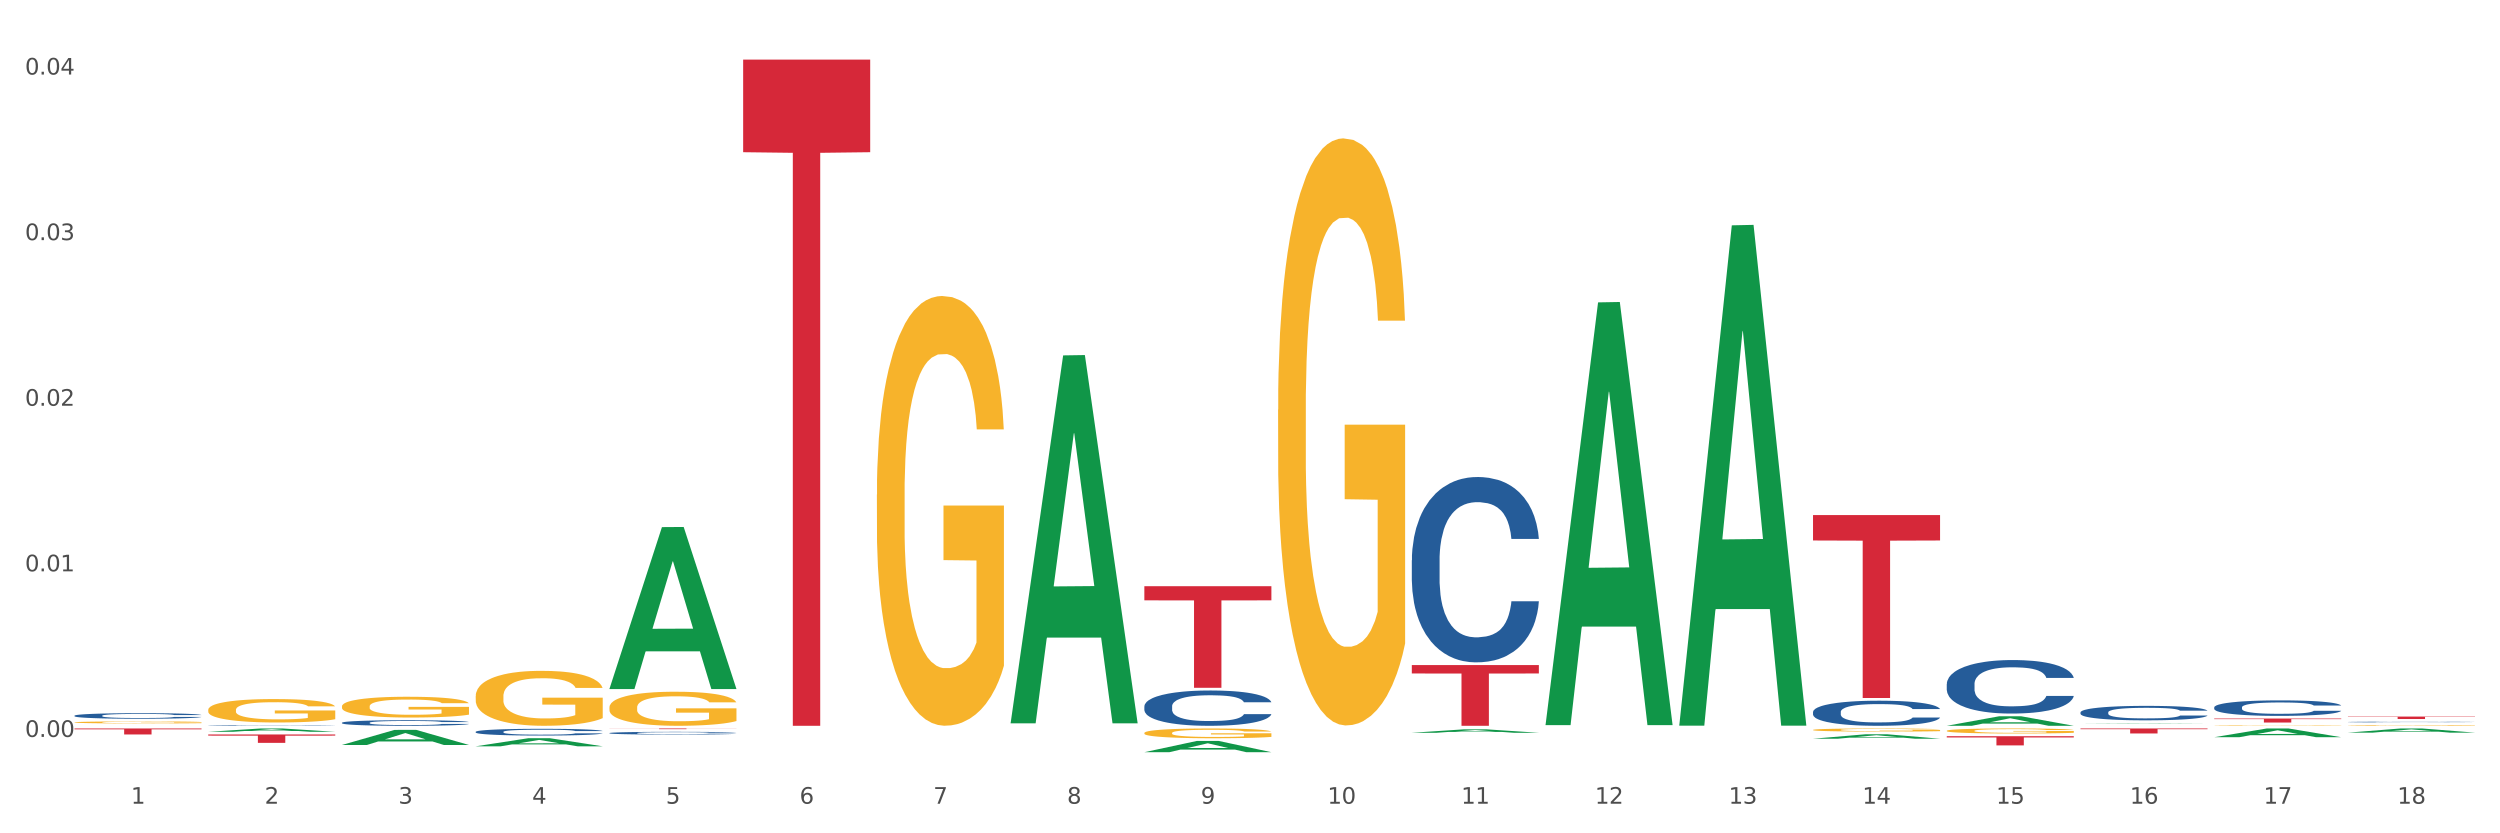 <?xml version="1.0" encoding="utf-8" standalone="no"?>
<!DOCTYPE svg PUBLIC "-//W3C//DTD SVG 1.1//EN"
  "http://www.w3.org/Graphics/SVG/1.1/DTD/svg11.dtd">
<svg xmlns:xlink="http://www.w3.org/1999/xlink" width="1080pt" height="360pt" viewBox="0 0 1080 360" xmlns="http://www.w3.org/2000/svg" version="1.1">
 <rect x="0" y="0" width="1080" height="360" fill="#333333" stroke="none"/>
 <defs>
  <style type="text/css">*{stroke-linejoin: round; stroke-linecap: butt}</style>
 </defs>
 <g id="figure_1">
  <g id="patch_1">
   <path d="M 0 360 
L 1080 360 
L 1080 0 
L 0 0 
z
" style="fill: #ffffff; stroke: #ffffff; stroke-linejoin: miter"/>
  </g>
  <g id="axes_1">
   <g id="matplotlib.axis_1">
    <g id="xtick_1">
     <g id="text_1">
      <!-- 1 -->
      <g style="fill: #4d4d4d" transform="translate(56.563 347.204) scale(0.096 -0.096)">
       <defs>
        <path id="DejaVuSans-31" d="M 794 531 
L 1825 531 
L 1825 4091 
L 703 3866 
L 703 4441 
L 1819 4666 
L 2450 4666 
L 2450 531 
L 3481 531 
L 3481 0 
L 794 0 
L 794 531 
z
" transform="scale(0.016)"/>
       </defs>
       <use xlink:href="#DejaVuSans-31"/>
      </g>
     </g>
    </g>
    <g id="xtick_2">
     <g id="text_2">
      <!-- 2 -->
      <g style="fill: #4d4d4d" transform="translate(114.336 347.204) scale(0.096 -0.096)">
       <defs>
        <path id="DejaVuSans-32" d="M 1228 531 
L 3431 531 
L 3431 0 
L 469 0 
L 469 531 
Q 828 903 1448 1529 
Q 2069 2156 2228 2338 
Q 2531 2678 2651 2914 
Q 2772 3150 2772 3378 
Q 2772 3750 2511 3984 
Q 2250 4219 1831 4219 
Q 1534 4219 1204 4116 
Q 875 4013 500 3803 
L 500 4441 
Q 881 4594 1212 4672 
Q 1544 4750 1819 4750 
Q 2544 4750 2975 4387 
Q 3406 4025 3406 3419 
Q 3406 3131 3298 2873 
Q 3191 2616 2906 2266 
Q 2828 2175 2409 1742 
Q 1991 1309 1228 531 
z
" transform="scale(0.016)"/>
       </defs>
       <use xlink:href="#DejaVuSans-32"/>
      </g>
     </g>
    </g>
    <g id="xtick_3">
     <g id="text_3">
      <!-- 3 -->
      <g style="fill: #4d4d4d" transform="translate(172.109 347.204) scale(0.096 -0.096)">
       <defs>
        <path id="DejaVuSans-33" d="M 2597 2516 
Q 3050 2419 3304 2112 
Q 3559 1806 3559 1356 
Q 3559 666 3084 287 
Q 2609 -91 1734 -91 
Q 1441 -91 1130 -33 
Q 819 25 488 141 
L 488 750 
Q 750 597 1062 519 
Q 1375 441 1716 441 
Q 2309 441 2620 675 
Q 2931 909 2931 1356 
Q 2931 1769 2642 2001 
Q 2353 2234 1838 2234 
L 1294 2234 
L 1294 2753 
L 1863 2753 
Q 2328 2753 2575 2939 
Q 2822 3125 2822 3475 
Q 2822 3834 2567 4026 
Q 2313 4219 1838 4219 
Q 1578 4219 1281 4162 
Q 984 4106 628 3988 
L 628 4550 
Q 988 4650 1302 4700 
Q 1616 4750 1894 4750 
Q 2613 4750 3031 4423 
Q 3450 4097 3450 3541 
Q 3450 3153 3228 2886 
Q 3006 2619 2597 2516 
z
" transform="scale(0.016)"/>
       </defs>
       <use xlink:href="#DejaVuSans-33"/>
      </g>
     </g>
    </g>
    <g id="xtick_4">
     <g id="text_4">
      <!-- 4 -->
      <g style="fill: #4d4d4d" transform="translate(229.882 347.204) scale(0.096 -0.096)">
       <defs>
        <path id="DejaVuSans-34" d="M 2419 4116 
L 825 1625 
L 2419 1625 
L 2419 4116 
z
M 2253 4666 
L 3047 4666 
L 3047 1625 
L 3713 1625 
L 3713 1100 
L 3047 1100 
L 3047 0 
L 2419 0 
L 2419 1100 
L 313 1100 
L 313 1709 
L 2253 4666 
z
" transform="scale(0.016)"/>
       </defs>
       <use xlink:href="#DejaVuSans-34"/>
      </g>
     </g>
    </g>
    <g id="xtick_5">
     <g id="text_5">
      <!-- 5 -->
      <g style="fill: #4d4d4d" transform="translate(287.655 347.204) scale(0.096 -0.096)">
       <defs>
        <path id="DejaVuSans-35" d="M 691 4666 
L 3169 4666 
L 3169 4134 
L 1269 4134 
L 1269 2991 
Q 1406 3038 1543 3061 
Q 1681 3084 1819 3084 
Q 2600 3084 3056 2656 
Q 3513 2228 3513 1497 
Q 3513 744 3044 326 
Q 2575 -91 1722 -91 
Q 1428 -91 1123 -41 
Q 819 9 494 109 
L 494 744 
Q 775 591 1075 516 
Q 1375 441 1709 441 
Q 2250 441 2565 725 
Q 2881 1009 2881 1497 
Q 2881 1984 2565 2268 
Q 2250 2553 1709 2553 
Q 1456 2553 1204 2497 
Q 953 2441 691 2322 
L 691 4666 
z
" transform="scale(0.016)"/>
       </defs>
       <use xlink:href="#DejaVuSans-35"/>
      </g>
     </g>
    </g>
    <g id="xtick_6">
     <g id="text_6">
      <!-- 6 -->
      <g style="fill: #4d4d4d" transform="translate(345.428 347.204) scale(0.096 -0.096)">
       <defs>
        <path id="DejaVuSans-36" d="M 2113 2584 
Q 1688 2584 1439 2293 
Q 1191 2003 1191 1497 
Q 1191 994 1439 701 
Q 1688 409 2113 409 
Q 2538 409 2786 701 
Q 3034 994 3034 1497 
Q 3034 2003 2786 2293 
Q 2538 2584 2113 2584 
z
M 3366 4563 
L 3366 3988 
Q 3128 4100 2886 4159 
Q 2644 4219 2406 4219 
Q 1781 4219 1451 3797 
Q 1122 3375 1075 2522 
Q 1259 2794 1537 2939 
Q 1816 3084 2150 3084 
Q 2853 3084 3261 2657 
Q 3669 2231 3669 1497 
Q 3669 778 3244 343 
Q 2819 -91 2113 -91 
Q 1303 -91 875 529 
Q 447 1150 447 2328 
Q 447 3434 972 4092 
Q 1497 4750 2381 4750 
Q 2619 4750 2861 4703 
Q 3103 4656 3366 4563 
z
" transform="scale(0.016)"/>
       </defs>
       <use xlink:href="#DejaVuSans-36"/>
      </g>
     </g>
    </g>
    <g id="xtick_7">
     <g id="text_7">
      <!-- 7 -->
      <g style="fill: #4d4d4d" transform="translate(403.201 347.204) scale(0.096 -0.096)">
       <defs>
        <path id="DejaVuSans-37" d="M 525 4666 
L 3525 4666 
L 3525 4397 
L 1831 0 
L 1172 0 
L 2766 4134 
L 525 4134 
L 525 4666 
z
" transform="scale(0.016)"/>
       </defs>
       <use xlink:href="#DejaVuSans-37"/>
      </g>
     </g>
    </g>
    <g id="xtick_8">
     <g id="text_8">
      <!-- 8 -->
      <g style="fill: #4d4d4d" transform="translate(460.974 347.204) scale(0.096 -0.096)">
       <defs>
        <path id="DejaVuSans-38" d="M 2034 2216 
Q 1584 2216 1326 1975 
Q 1069 1734 1069 1313 
Q 1069 891 1326 650 
Q 1584 409 2034 409 
Q 2484 409 2743 651 
Q 3003 894 3003 1313 
Q 3003 1734 2745 1975 
Q 2488 2216 2034 2216 
z
M 1403 2484 
Q 997 2584 770 2862 
Q 544 3141 544 3541 
Q 544 4100 942 4425 
Q 1341 4750 2034 4750 
Q 2731 4750 3128 4425 
Q 3525 4100 3525 3541 
Q 3525 3141 3298 2862 
Q 3072 2584 2669 2484 
Q 3125 2378 3379 2068 
Q 3634 1759 3634 1313 
Q 3634 634 3220 271 
Q 2806 -91 2034 -91 
Q 1263 -91 848 271 
Q 434 634 434 1313 
Q 434 1759 690 2068 
Q 947 2378 1403 2484 
z
M 1172 3481 
Q 1172 3119 1398 2916 
Q 1625 2713 2034 2713 
Q 2441 2713 2670 2916 
Q 2900 3119 2900 3481 
Q 2900 3844 2670 4047 
Q 2441 4250 2034 4250 
Q 1625 4250 1398 4047 
Q 1172 3844 1172 3481 
z
" transform="scale(0.016)"/>
       </defs>
       <use xlink:href="#DejaVuSans-38"/>
      </g>
     </g>
    </g>
    <g id="xtick_9">
     <g id="text_9">
      <!-- 9 -->
      <g style="fill: #4d4d4d" transform="translate(518.747 347.204) scale(0.096 -0.096)">
       <defs>
        <path id="DejaVuSans-39" d="M 703 97 
L 703 672 
Q 941 559 1184 500 
Q 1428 441 1663 441 
Q 2288 441 2617 861 
Q 2947 1281 2994 2138 
Q 2813 1869 2534 1725 
Q 2256 1581 1919 1581 
Q 1219 1581 811 2004 
Q 403 2428 403 3163 
Q 403 3881 828 4315 
Q 1253 4750 1959 4750 
Q 2769 4750 3195 4129 
Q 3622 3509 3622 2328 
Q 3622 1225 3098 567 
Q 2575 -91 1691 -91 
Q 1453 -91 1209 -44 
Q 966 3 703 97 
z
M 1959 2075 
Q 2384 2075 2632 2365 
Q 2881 2656 2881 3163 
Q 2881 3666 2632 3958 
Q 2384 4250 1959 4250 
Q 1534 4250 1286 3958 
Q 1038 3666 1038 3163 
Q 1038 2656 1286 2365 
Q 1534 2075 1959 2075 
z
" transform="scale(0.016)"/>
       </defs>
       <use xlink:href="#DejaVuSans-39"/>
      </g>
     </g>
    </g>
    <g id="xtick_10">
     <g id="text_10">
      <!-- 10 -->
      <g style="fill: #4d4d4d" transform="translate(573.466 347.204) scale(0.096 -0.096)">
       <defs>
        <path id="DejaVuSans-30" d="M 2034 4250 
Q 1547 4250 1301 3770 
Q 1056 3291 1056 2328 
Q 1056 1369 1301 889 
Q 1547 409 2034 409 
Q 2525 409 2770 889 
Q 3016 1369 3016 2328 
Q 3016 3291 2770 3770 
Q 2525 4250 2034 4250 
z
M 2034 4750 
Q 2819 4750 3233 4129 
Q 3647 3509 3647 2328 
Q 3647 1150 3233 529 
Q 2819 -91 2034 -91 
Q 1250 -91 836 529 
Q 422 1150 422 2328 
Q 422 3509 836 4129 
Q 1250 4750 2034 4750 
z
" transform="scale(0.016)"/>
       </defs>
       <use xlink:href="#DejaVuSans-31"/>
       <use xlink:href="#DejaVuSans-30" transform="translate(63.623 0)"/>
      </g>
     </g>
    </g>
    <g id="xtick_11">
     <g id="text_11">
      <!-- 11 -->
      <g style="fill: #4d4d4d" transform="translate(631.239 347.204) scale(0.096 -0.096)">
       <use xlink:href="#DejaVuSans-31"/>
       <use xlink:href="#DejaVuSans-31" transform="translate(63.623 0)"/>
      </g>
     </g>
    </g>
    <g id="xtick_12">
     <g id="text_12">
      <!-- 12 -->
      <g style="fill: #4d4d4d" transform="translate(689.012 347.204) scale(0.096 -0.096)">
       <use xlink:href="#DejaVuSans-31"/>
       <use xlink:href="#DejaVuSans-32" transform="translate(63.623 0)"/>
      </g>
     </g>
    </g>
    <g id="xtick_13">
     <g id="text_13">
      <!-- 13 -->
      <g style="fill: #4d4d4d" transform="translate(746.785 347.204) scale(0.096 -0.096)">
       <use xlink:href="#DejaVuSans-31"/>
       <use xlink:href="#DejaVuSans-33" transform="translate(63.623 0)"/>
      </g>
     </g>
    </g>
    <g id="xtick_14">
     <g id="text_14">
      <!-- 14 -->
      <g style="fill: #4d4d4d" transform="translate(804.558 347.204) scale(0.096 -0.096)">
       <use xlink:href="#DejaVuSans-31"/>
       <use xlink:href="#DejaVuSans-34" transform="translate(63.623 0)"/>
      </g>
     </g>
    </g>
    <g id="xtick_15">
     <g id="text_15">
      <!-- 15 -->
      <g style="fill: #4d4d4d" transform="translate(862.331 347.204) scale(0.096 -0.096)">
       <use xlink:href="#DejaVuSans-31"/>
       <use xlink:href="#DejaVuSans-35" transform="translate(63.623 0)"/>
      </g>
     </g>
    </g>
    <g id="xtick_16">
     <g id="text_16">
      <!-- 16 -->
      <g style="fill: #4d4d4d" transform="translate(920.104 347.204) scale(0.096 -0.096)">
       <use xlink:href="#DejaVuSans-31"/>
       <use xlink:href="#DejaVuSans-36" transform="translate(63.623 0)"/>
      </g>
     </g>
    </g>
    <g id="xtick_17">
     <g id="text_17">
      <!-- 17 -->
      <g style="fill: #4d4d4d" transform="translate(977.877 347.204) scale(0.096 -0.096)">
       <use xlink:href="#DejaVuSans-31"/>
       <use xlink:href="#DejaVuSans-37" transform="translate(63.623 0)"/>
      </g>
     </g>
    </g>
    <g id="xtick_18">
     <g id="text_18">
      <!-- 18 -->
      <g style="fill: #4d4d4d" transform="translate(1035.65 347.204) scale(0.096 -0.096)">
       <use xlink:href="#DejaVuSans-31"/>
       <use xlink:href="#DejaVuSans-38" transform="translate(63.623 0)"/>
      </g>
     </g>
    </g>
    <g id="xtick_19"/>
    <g id="xtick_20"/>
    <g id="xtick_21"/>
    <g id="xtick_22"/>
    <g id="xtick_23"/>
    <g id="xtick_24"/>
    <g id="xtick_25"/>
    <g id="xtick_26"/>
    <g id="xtick_27"/>
    <g id="xtick_28"/>
    <g id="xtick_29"/>
    <g id="xtick_30"/>
    <g id="xtick_31"/>
    <g id="xtick_32"/>
    <g id="xtick_33"/>
    <g id="xtick_34"/>
    <g id="xtick_35"/>
   </g>
   <g id="matplotlib.axis_2">
    <g id="ytick_1">
     <g id="text_19">
      <!-- 0.00 -->
      <g style="fill: #4d4d4d" transform="translate(10.8 318.347) scale(0.096 -0.096)">
       <defs>
        <path id="DejaVuSans-2e" d="M 684 794 
L 1344 794 
L 1344 0 
L 684 0 
L 684 794 
z
" transform="scale(0.016)"/>
       </defs>
       <use xlink:href="#DejaVuSans-30"/>
       <use xlink:href="#DejaVuSans-2e" transform="translate(63.623 0)"/>
       <use xlink:href="#DejaVuSans-30" transform="translate(95.41 0)"/>
       <use xlink:href="#DejaVuSans-30" transform="translate(159.033 0)"/>
      </g>
     </g>
    </g>
    <g id="ytick_2">
     <g id="text_20">
      <!-- 0.01 -->
      <g style="fill: #4d4d4d" transform="translate(10.8 246.813) scale(0.096 -0.096)">
       <use xlink:href="#DejaVuSans-30"/>
       <use xlink:href="#DejaVuSans-2e" transform="translate(63.623 0)"/>
       <use xlink:href="#DejaVuSans-30" transform="translate(95.41 0)"/>
       <use xlink:href="#DejaVuSans-31" transform="translate(159.033 0)"/>
      </g>
     </g>
    </g>
    <g id="ytick_3">
     <g id="text_21">
      <!-- 0.02 -->
      <g style="fill: #4d4d4d" transform="translate(10.8 175.278) scale(0.096 -0.096)">
       <use xlink:href="#DejaVuSans-30"/>
       <use xlink:href="#DejaVuSans-2e" transform="translate(63.623 0)"/>
       <use xlink:href="#DejaVuSans-30" transform="translate(95.41 0)"/>
       <use xlink:href="#DejaVuSans-32" transform="translate(159.033 0)"/>
      </g>
     </g>
    </g>
    <g id="ytick_4">
     <g id="text_22">
      <!-- 0.03 -->
      <g style="fill: #4d4d4d" transform="translate(10.8 103.743) scale(0.096 -0.096)">
       <use xlink:href="#DejaVuSans-30"/>
       <use xlink:href="#DejaVuSans-2e" transform="translate(63.623 0)"/>
       <use xlink:href="#DejaVuSans-30" transform="translate(95.41 0)"/>
       <use xlink:href="#DejaVuSans-33" transform="translate(159.033 0)"/>
      </g>
     </g>
    </g>
    <g id="ytick_5">
     <g id="text_23">
      <!-- 0.04 -->
      <g style="fill: #4d4d4d" transform="translate(10.8 32.209) scale(0.096 -0.096)">
       <use xlink:href="#DejaVuSans-30"/>
       <use xlink:href="#DejaVuSans-2e" transform="translate(63.623 0)"/>
       <use xlink:href="#DejaVuSans-30" transform="translate(95.41 0)"/>
       <use xlink:href="#DejaVuSans-34" transform="translate(159.033 0)"/>
      </g>
     </g>
    </g>
    <g id="ytick_6"/>
    <g id="ytick_7"/>
    <g id="ytick_8"/>
    <g id="ytick_9"/>
   </g>
   <g id="PolyCollection_1">
    <path d="M 89.948 316.132 
L 90.005 316.131 
L 112.637 314.701 
L 122.03 314.7 
L 144.832 316.135 
L 133.969 316.135 
L 129.046 315.801 
L 105.678 315.801 
L 105.508 315.806 
L 100.755 316.135 
L 89.948 316.135 
L 89.948 316.132 
L 108.62 315.601 
L 126.104 315.6 
L 117.447 315.006 
L 117.334 315.003 
L 117.22 315.007 
L 108.563 315.6 
L 108.62 315.601 
L 89.948 316.132 
z
" clip-path="url(#pcda4739e20)" style="fill: #109648"/>
    <path d="M 147.721 321.819 
L 147.778 321.813 
L 170.41 315.317 
L 179.803 315.311 
L 202.605 321.831 
L 191.742 321.831 
L 186.819 320.313 
L 163.451 320.313 
L 163.281 320.337 
L 158.528 321.831 
L 147.721 321.831 
L 147.721 321.819 
L 166.393 319.407 
L 183.877 319.4 
L 175.22 316.7 
L 175.107 316.688 
L 174.993 316.707 
L 166.336 319.4 
L 166.393 319.407 
L 147.721 321.819 
z
" clip-path="url(#pcda4739e20)" style="fill: #109648"/>
    <path d="M 898.77 307.74 
L 898.835 307.734 
L 898.835 307.574 
L 899.029 307.358 
L 899.743 306.958 
L 900.651 306.656 
L 902.208 306.302 
L 903.051 306.154 
L 904.154 305.989 
L 906.425 305.721 
L 909.02 305.492 
L 910.836 305.367 
L 912.199 305.287 
L 915.248 305.144 
L 917 305.082 
L 918.816 305.03 
L 920.373 304.996 
L 922.968 304.956 
L 925.044 304.939 
L 927.444 304.933 
L 929.456 304.939 
L 932.116 304.962 
L 936.008 305.03 
L 937.5 305.07 
L 939.511 305.139 
L 941.587 305.23 
L 943.274 305.321 
L 945.22 305.452 
L 947.231 305.624 
L 949.178 305.84 
L 950.54 306.04 
L 951.643 306.251 
L 952.616 306.508 
L 953.33 306.787 
L 953.654 307.021 
L 941.782 307.021 
L 941.458 306.81 
L 940.809 306.582 
L 940.16 306.428 
L 939.446 306.302 
L 938.344 306.16 
L 937.37 306.069 
L 935.749 305.96 
L 934.256 305.892 
L 933.024 305.852 
L 931.532 305.818 
L 928.353 305.783 
L 926.082 305.783 
L 924.655 305.795 
L 922.903 305.823 
L 921.411 305.863 
L 919.659 305.932 
L 918.297 306.006 
L 916.935 306.103 
L 916.156 306.171 
L 914.988 306.297 
L 914.21 306.399 
L 913.172 306.576 
L 912.588 306.702 
L 911.55 307.027 
L 911.096 307.266 
L 910.901 307.432 
L 910.772 307.614 
L 910.772 308.504 
L 911.161 308.904 
L 911.485 309.075 
L 912.004 309.269 
L 912.977 309.52 
L 914.405 309.765 
L 915.897 309.942 
L 917.129 310.05 
L 918.297 310.13 
L 919.465 310.193 
L 920.892 310.25 
L 922.06 310.284 
L 923.811 310.318 
L 925.887 310.335 
L 927.509 310.335 
L 930.818 310.307 
L 932.31 310.278 
L 933.737 310.238 
L 935.294 310.176 
L 936.527 310.107 
L 937.241 310.056 
L 938.408 309.947 
L 939.317 309.833 
L 940.095 309.702 
L 940.614 309.588 
L 941.198 309.417 
L 941.652 309.223 
L 941.782 309.12 
L 953.654 309.12 
L 953.395 309.326 
L 952.94 309.525 
L 952.032 309.793 
L 951.319 309.947 
L 950.216 310.136 
L 949.048 310.295 
L 947.426 310.472 
L 945.934 310.603 
L 944.377 310.717 
L 942.69 310.82 
L 939.641 310.963 
L 938.538 311.003 
L 936.203 311.071 
L 934.386 311.111 
L 931.726 311.151 
L 929.002 311.174 
L 926.147 311.179 
L 923.617 311.168 
L 920.827 311.134 
L 919.076 311.1 
L 917.129 311.048 
L 914.859 310.968 
L 912.718 310.871 
L 910.707 310.757 
L 908.825 310.626 
L 907.074 310.478 
L 904.803 310.233 
L 903.116 309.993 
L 901.884 309.771 
L 901.04 309.582 
L 900.197 309.343 
L 899.743 309.177 
L 899.029 308.778 
L 898.77 308.407 
L 898.77 307.74 
z
" clip-path="url(#pcda4739e20)" style="fill: #255c99"/>
    <path d="M 840.997 295.528 
L 841.062 295.507 
L 841.062 294.916 
L 841.256 294.113 
L 841.97 292.635 
L 842.878 291.516 
L 844.435 290.207 
L 845.278 289.658 
L 846.381 289.046 
L 848.652 288.054 
L 851.247 287.209 
L 853.063 286.745 
L 854.426 286.449 
L 857.475 285.921 
L 859.227 285.689 
L 861.043 285.499 
L 862.6 285.373 
L 865.195 285.225 
L 867.271 285.161 
L 869.672 285.14 
L 871.683 285.161 
L 874.343 285.246 
L 878.235 285.499 
L 879.727 285.647 
L 881.738 285.9 
L 883.814 286.238 
L 885.501 286.576 
L 887.447 287.062 
L 889.458 287.695 
L 891.405 288.497 
L 892.767 289.236 
L 893.87 290.017 
L 894.843 290.967 
L 895.557 292.002 
L 895.881 292.868 
L 884.009 292.868 
L 883.685 292.086 
L 883.036 291.242 
L 882.387 290.672 
L 881.673 290.207 
L 880.571 289.68 
L 879.597 289.342 
L 877.976 288.941 
L 876.483 288.687 
L 875.251 288.539 
L 873.759 288.413 
L 870.58 288.286 
L 868.309 288.286 
L 866.882 288.328 
L 865.13 288.434 
L 863.638 288.582 
L 861.887 288.835 
L 860.524 289.11 
L 859.162 289.468 
L 858.383 289.722 
L 857.216 290.186 
L 856.437 290.566 
L 855.399 291.221 
L 854.815 291.685 
L 853.777 292.889 
L 853.323 293.775 
L 853.128 294.388 
L 852.999 295.063 
L 852.999 298.357 
L 853.388 299.835 
L 853.712 300.468 
L 854.231 301.186 
L 855.204 302.115 
L 856.632 303.023 
L 858.124 303.677 
L 859.356 304.079 
L 860.524 304.374 
L 861.692 304.606 
L 863.119 304.817 
L 864.287 304.944 
L 866.039 305.071 
L 868.115 305.134 
L 869.736 305.134 
L 873.045 305.029 
L 874.537 304.923 
L 875.964 304.775 
L 877.521 304.543 
L 878.754 304.29 
L 879.468 304.1 
L 880.635 303.698 
L 881.544 303.276 
L 882.322 302.791 
L 882.841 302.368 
L 883.425 301.735 
L 883.879 301.017 
L 884.009 300.637 
L 895.881 300.637 
L 895.622 301.397 
L 895.167 302.136 
L 894.259 303.128 
L 893.546 303.698 
L 892.443 304.395 
L 891.275 304.986 
L 889.653 305.641 
L 888.161 306.126 
L 886.604 306.549 
L 884.917 306.929 
L 881.868 307.457 
L 880.765 307.604 
L 878.43 307.858 
L 876.613 308.006 
L 873.953 308.153 
L 871.229 308.238 
L 868.374 308.259 
L 865.844 308.217 
L 863.054 308.09 
L 861.303 307.963 
L 859.356 307.773 
L 857.086 307.478 
L 854.945 307.119 
L 852.934 306.697 
L 851.052 306.211 
L 849.301 305.662 
L 847.03 304.754 
L 845.343 303.867 
L 844.111 303.044 
L 843.267 302.347 
L 842.424 301.461 
L 841.97 300.848 
L 841.256 299.37 
L 840.997 297.998 
L 840.997 295.528 
z
" clip-path="url(#pcda4739e20)" style="fill: #255c99"/>
    <path d="M 1014.316 311.908 
L 1014.381 311.907 
L 1014.381 311.899 
L 1014.575 311.889 
L 1015.289 311.869 
L 1016.197 311.854 
L 1017.754 311.836 
L 1018.597 311.828 
L 1019.7 311.82 
L 1021.971 311.807 
L 1024.566 311.795 
L 1026.382 311.789 
L 1027.745 311.785 
L 1030.794 311.778 
L 1032.546 311.775 
L 1034.362 311.772 
L 1035.919 311.77 
L 1038.514 311.768 
L 1040.59 311.768 
L 1042.99 311.767 
L 1045.002 311.768 
L 1047.661 311.769 
L 1051.554 311.772 
L 1053.046 311.774 
L 1055.057 311.778 
L 1057.133 311.782 
L 1058.82 311.787 
L 1060.766 311.793 
L 1062.777 311.802 
L 1064.724 311.813 
L 1066.086 311.823 
L 1067.189 311.833 
L 1068.162 311.846 
L 1068.876 311.86 
L 1069.2 311.872 
L 1057.328 311.872 
L 1057.003 311.861 
L 1056.355 311.85 
L 1055.706 311.842 
L 1054.992 311.836 
L 1053.889 311.829 
L 1052.916 311.824 
L 1051.294 311.819 
L 1049.802 311.815 
L 1048.57 311.813 
L 1047.078 311.812 
L 1043.899 311.81 
L 1041.628 311.81 
L 1040.201 311.81 
L 1038.449 311.812 
L 1036.957 311.814 
L 1035.205 311.817 
L 1033.843 311.821 
L 1032.481 311.826 
L 1031.702 311.829 
L 1030.534 311.836 
L 1029.756 311.841 
L 1028.718 311.85 
L 1028.134 311.856 
L 1027.096 311.872 
L 1026.642 311.884 
L 1026.447 311.892 
L 1026.318 311.901 
L 1026.318 311.946 
L 1026.707 311.966 
L 1027.031 311.975 
L 1027.55 311.984 
L 1028.523 311.997 
L 1029.951 312.009 
L 1031.443 312.018 
L 1032.675 312.023 
L 1033.843 312.027 
L 1035.011 312.031 
L 1036.438 312.033 
L 1037.606 312.035 
L 1039.357 312.037 
L 1041.433 312.038 
L 1043.055 312.038 
L 1046.364 312.036 
L 1047.856 312.035 
L 1049.283 312.033 
L 1050.84 312.03 
L 1052.073 312.026 
L 1052.787 312.024 
L 1053.954 312.018 
L 1054.863 312.013 
L 1055.641 312.006 
L 1056.16 312 
L 1056.744 311.992 
L 1057.198 311.982 
L 1057.328 311.977 
L 1069.2 311.977 
L 1068.94 311.987 
L 1068.486 311.997 
L 1067.578 312.011 
L 1066.864 312.018 
L 1065.762 312.028 
L 1064.594 312.036 
L 1062.972 312.045 
L 1061.48 312.051 
L 1059.923 312.057 
L 1058.236 312.062 
L 1055.187 312.069 
L 1054.084 312.071 
L 1051.749 312.075 
L 1049.932 312.077 
L 1047.272 312.079 
L 1044.547 312.08 
L 1041.693 312.08 
L 1039.163 312.079 
L 1036.373 312.078 
L 1034.622 312.076 
L 1032.675 312.073 
L 1030.405 312.069 
L 1028.264 312.065 
L 1026.253 312.059 
L 1024.371 312.052 
L 1022.62 312.045 
L 1020.349 312.033 
L 1018.662 312.021 
L 1017.43 312.009 
L 1016.586 312 
L 1015.743 311.988 
L 1015.289 311.98 
L 1014.575 311.96 
L 1014.316 311.941 
L 1014.316 311.908 
z
" clip-path="url(#pcda4739e20)" style="fill: #255c99"/>
    <path d="M 956.543 305.572 
L 956.608 305.566 
L 956.608 305.395 
L 956.802 305.162 
L 957.516 304.734 
L 958.424 304.409 
L 959.981 304.03 
L 960.824 303.87 
L 961.927 303.693 
L 964.198 303.405 
L 966.793 303.16 
L 968.609 303.025 
L 969.972 302.94 
L 973.021 302.787 
L 974.773 302.719 
L 976.589 302.664 
L 978.146 302.627 
L 980.741 302.585 
L 982.817 302.566 
L 985.217 302.56 
L 987.229 302.566 
L 989.888 302.591 
L 993.781 302.664 
L 995.273 302.707 
L 997.284 302.781 
L 999.36 302.878 
L 1001.047 302.976 
L 1002.993 303.117 
L 1005.004 303.301 
L 1006.951 303.534 
L 1008.313 303.748 
L 1009.416 303.974 
L 1010.389 304.25 
L 1011.103 304.55 
L 1011.427 304.801 
L 999.555 304.801 
L 999.231 304.574 
L 998.582 304.33 
L 997.933 304.164 
L 997.219 304.03 
L 996.116 303.877 
L 995.143 303.779 
L 993.521 303.662 
L 992.029 303.589 
L 990.797 303.546 
L 989.305 303.509 
L 986.126 303.472 
L 983.855 303.472 
L 982.428 303.485 
L 980.676 303.515 
L 979.184 303.558 
L 977.432 303.632 
L 976.07 303.711 
L 974.708 303.815 
L 973.929 303.889 
L 972.761 304.023 
L 971.983 304.134 
L 970.945 304.323 
L 970.361 304.458 
L 969.323 304.807 
L 968.869 305.064 
L 968.674 305.242 
L 968.545 305.438 
L 968.545 306.393 
L 968.934 306.822 
L 969.258 307.005 
L 969.777 307.213 
L 970.75 307.483 
L 972.178 307.746 
L 973.67 307.936 
L 974.902 308.052 
L 976.07 308.138 
L 977.238 308.205 
L 978.665 308.266 
L 979.833 308.303 
L 981.584 308.34 
L 983.66 308.358 
L 985.282 308.358 
L 988.591 308.328 
L 990.083 308.297 
L 991.51 308.254 
L 993.067 308.187 
L 994.3 308.113 
L 995.014 308.058 
L 996.181 307.942 
L 997.09 307.82 
L 997.868 307.679 
L 998.387 307.556 
L 998.971 307.373 
L 999.425 307.164 
L 999.555 307.054 
L 1011.427 307.054 
L 1011.168 307.275 
L 1010.713 307.489 
L 1009.805 307.777 
L 1009.092 307.942 
L 1007.989 308.144 
L 1006.821 308.315 
L 1005.199 308.505 
L 1003.707 308.646 
L 1002.15 308.769 
L 1000.463 308.879 
L 997.414 309.032 
L 996.311 309.075 
L 993.976 309.148 
L 992.159 309.191 
L 989.499 309.234 
L 986.774 309.258 
L 983.92 309.264 
L 981.39 309.252 
L 978.6 309.216 
L 976.849 309.179 
L 974.902 309.124 
L 972.632 309.038 
L 970.491 308.934 
L 968.48 308.811 
L 966.598 308.671 
L 964.847 308.511 
L 962.576 308.248 
L 960.889 307.991 
L 959.657 307.752 
L 958.813 307.55 
L 957.97 307.293 
L 957.516 307.115 
L 956.802 306.687 
L 956.543 306.289 
L 956.543 305.572 
z
" clip-path="url(#pcda4739e20)" style="fill: #255c99"/>
    <path d="M 1014.316 313.378 
L 1014.38 313.378 
L 1014.38 313.368 
L 1014.51 313.359 
L 1015.158 313.338 
L 1016.13 313.321 
L 1016.843 313.311 
L 1017.556 313.304 
L 1018.398 313.296 
L 1019.435 313.288 
L 1021.314 313.277 
L 1022.48 313.271 
L 1023.906 313.264 
L 1026.498 313.255 
L 1028.377 313.25 
L 1030.321 313.246 
L 1033.496 313.241 
L 1035.57 313.239 
L 1037.773 313.237 
L 1040.429 313.236 
L 1042.438 313.236 
L 1046.845 313.237 
L 1050.603 313.239 
L 1052.417 313.241 
L 1054.75 313.244 
L 1055.981 313.247 
L 1057.99 313.251 
L 1060.063 313.257 
L 1061.489 313.262 
L 1063.627 313.272 
L 1065.247 313.281 
L 1066.738 313.293 
L 1067.515 313.301 
L 1068.098 313.309 
L 1068.617 313.318 
L 1069.135 313.332 
L 1057.471 313.332 
L 1057.018 313.322 
L 1056.305 313.312 
L 1055.268 313.303 
L 1054.361 313.298 
L 1052.806 313.291 
L 1051.38 313.286 
L 1049.89 313.283 
L 1048.076 313.28 
L 1046.65 313.279 
L 1044.641 313.277 
L 1040.689 313.278 
L 1038.032 313.28 
L 1036.218 313.283 
L 1035.051 313.285 
L 1034.014 313.288 
L 1032.848 313.292 
L 1031.487 313.298 
L 1030.515 313.303 
L 1029.543 313.31 
L 1028.766 313.317 
L 1028.053 313.325 
L 1027.47 313.333 
L 1027.016 313.342 
L 1026.627 313.353 
L 1026.303 313.37 
L 1026.303 313.409 
L 1026.433 313.418 
L 1026.757 313.429 
L 1027.146 313.438 
L 1027.794 313.448 
L 1028.377 313.455 
L 1029.479 313.466 
L 1030.71 313.474 
L 1031.682 313.479 
L 1032.654 313.484 
L 1034.338 313.49 
L 1036.218 313.495 
L 1037.838 313.498 
L 1040.041 313.501 
L 1041.531 313.502 
L 1042.827 313.503 
L 1046.002 313.503 
L 1048.27 313.502 
L 1050.797 313.5 
L 1052.741 313.497 
L 1054.361 313.494 
L 1056.176 313.489 
L 1057.342 313.485 
L 1057.342 313.426 
L 1043.086 313.425 
L 1043.086 313.386 
L 1069.2 313.386 
L 1069.2 313.501 
L 1068.098 313.507 
L 1066.867 313.512 
L 1065.571 313.517 
L 1063.627 313.523 
L 1061.295 313.529 
L 1059.221 313.533 
L 1057.018 313.536 
L 1054.426 313.539 
L 1051.056 313.542 
L 1048.983 313.543 
L 1046.391 313.544 
L 1043.345 313.544 
L 1040.689 313.544 
L 1038.097 313.542 
L 1035.375 313.54 
L 1032.718 313.536 
L 1030.71 313.532 
L 1028.701 313.528 
L 1026.563 313.522 
L 1024.878 313.516 
L 1023.582 313.511 
L 1022.156 313.505 
L 1020.601 313.496 
L 1019.435 313.489 
L 1018.398 313.481 
L 1017.296 313.471 
L 1016.519 313.462 
L 1015.741 313.451 
L 1015.288 313.443 
L 1014.769 313.43 
L 1014.38 313.412 
L 1014.316 313.378 
z
" clip-path="url(#pcda4739e20)" style="fill: #f7b32b"/>
    <path d="M 956.543 313.409 
L 956.607 313.409 
L 956.607 313.401 
L 956.737 313.394 
L 957.385 313.377 
L 958.357 313.362 
L 959.07 313.355 
L 959.783 313.349 
L 960.625 313.342 
L 961.662 313.336 
L 963.541 313.327 
L 964.707 313.322 
L 966.133 313.317 
L 968.725 313.309 
L 970.604 313.305 
L 972.548 313.302 
L 975.723 313.298 
L 977.797 313.296 
L 980 313.295 
L 982.656 313.294 
L 984.665 313.293 
L 989.072 313.294 
L 992.83 313.296 
L 994.644 313.298 
L 996.977 313.301 
L 998.208 313.302 
L 1000.217 313.306 
L 1002.29 313.311 
L 1003.716 313.315 
L 1005.854 313.323 
L 1007.474 313.331 
L 1008.965 313.34 
L 1009.742 313.347 
L 1010.325 313.353 
L 1010.844 313.36 
L 1011.362 313.371 
L 999.698 313.371 
L 999.245 313.363 
L 998.532 313.356 
L 997.495 313.348 
L 996.588 313.344 
L 995.033 313.338 
L 993.607 313.334 
L 992.117 313.332 
L 990.303 313.329 
L 988.877 313.328 
L 986.868 313.327 
L 982.916 313.328 
L 980.259 313.329 
L 978.445 313.332 
L 977.278 313.334 
L 976.241 313.336 
L 975.075 313.339 
L 973.714 313.344 
L 972.742 313.348 
L 971.77 313.354 
L 970.993 313.359 
L 970.28 313.366 
L 969.697 313.373 
L 969.243 313.38 
L 968.854 313.388 
L 968.53 313.403 
L 968.53 313.434 
L 968.66 313.441 
L 968.984 313.451 
L 969.373 313.458 
L 970.021 313.466 
L 970.604 313.472 
L 971.706 313.48 
L 972.937 313.487 
L 973.909 313.492 
L 974.881 313.495 
L 976.565 313.5 
L 978.445 313.504 
L 980.065 313.507 
L 982.268 313.509 
L 983.758 313.51 
L 985.054 313.511 
L 988.229 313.511 
L 990.497 313.51 
L 993.024 313.508 
L 994.968 313.506 
L 996.588 313.504 
L 998.403 313.5 
L 999.569 313.496 
L 999.569 313.448 
L 985.313 313.448 
L 985.313 313.416 
L 1011.427 313.416 
L 1011.427 313.509 
L 1010.325 313.514 
L 1009.094 313.518 
L 1007.798 313.522 
L 1005.854 313.527 
L 1003.522 313.532 
L 1001.448 313.535 
L 999.245 313.538 
L 996.653 313.54 
L 993.283 313.542 
L 991.21 313.543 
L 988.618 313.544 
L 985.572 313.544 
L 982.916 313.544 
L 980.324 313.543 
L 977.602 313.541 
L 974.945 313.538 
L 972.937 313.535 
L 970.928 313.531 
L 968.79 313.526 
L 967.105 313.522 
L 965.809 313.517 
L 964.383 313.512 
L 962.828 313.505 
L 961.662 313.499 
L 960.625 313.493 
L 959.523 313.484 
L 958.746 313.477 
L 957.968 313.468 
L 957.515 313.462 
L 956.996 313.451 
L 956.607 313.437 
L 956.543 313.409 
z
" clip-path="url(#pcda4739e20)" style="fill: #f7b32b"/>
    <path d="M 378.813 213.656 
L 378.878 213.486 
L 378.878 207.382 
L 379.007 202.126 
L 379.655 189.41 
L 380.627 178.898 
L 381.34 173.302 
L 382.053 168.724 
L 382.895 164.147 
L 383.932 159.399 
L 385.811 152.447 
L 386.977 148.887 
L 388.403 145.157 
L 390.995 139.731 
L 392.874 136.679 
L 394.818 134.136 
L 397.993 131.084 
L 400.067 129.728 
L 402.27 128.71 
L 404.927 128.032 
L 406.935 127.862 
L 411.342 128.371 
L 415.1 129.897 
L 416.914 131.084 
L 419.247 133.119 
L 420.478 134.475 
L 422.487 137.188 
L 424.561 140.748 
L 425.986 143.8 
L 428.125 149.565 
L 429.745 155.33 
L 431.235 162.451 
L 432.012 167.368 
L 432.596 171.946 
L 433.114 177.202 
L 433.632 185.51 
L 421.969 185.51 
L 421.515 179.576 
L 420.802 173.981 
L 419.766 168.555 
L 418.858 165.164 
L 417.303 160.925 
L 415.878 158.212 
L 414.387 156.178 
L 412.573 154.482 
L 411.147 153.634 
L 409.139 152.956 
L 405.186 153.126 
L 402.529 154.482 
L 400.715 156.178 
L 399.548 157.704 
L 398.512 159.399 
L 397.345 161.773 
L 395.984 165.333 
L 395.013 168.555 
L 394.041 172.624 
L 393.263 176.693 
L 392.55 181.441 
L 391.967 186.527 
L 391.513 191.783 
L 391.125 198.226 
L 390.801 208.908 
L 390.801 232.137 
L 390.93 237.393 
L 391.254 244.344 
L 391.643 249.601 
L 392.291 255.874 
L 392.874 260.113 
L 393.976 266.217 
L 395.207 271.303 
L 396.179 274.525 
L 397.151 277.238 
L 398.836 280.968 
L 400.715 284.02 
L 402.335 285.885 
L 404.538 287.58 
L 406.028 288.258 
L 407.324 288.597 
L 410.499 288.597 
L 412.767 288.089 
L 415.294 286.902 
L 417.238 285.376 
L 418.858 283.511 
L 420.673 280.459 
L 421.839 277.577 
L 421.839 242.14 
L 407.583 241.971 
L 407.583 218.403 
L 433.697 218.403 
L 433.697 287.58 
L 432.596 291.141 
L 431.364 294.362 
L 430.068 297.245 
L 428.125 300.805 
L 425.792 304.196 
L 423.718 306.57 
L 421.515 308.605 
L 418.923 310.47 
L 415.554 312.165 
L 413.48 312.843 
L 410.888 313.352 
L 407.843 313.522 
L 405.186 313.182 
L 402.594 312.335 
L 399.872 310.809 
L 397.216 308.605 
L 395.207 306.4 
L 393.198 303.688 
L 391.06 300.127 
L 389.375 296.736 
L 388.079 293.684 
L 386.654 289.784 
L 385.098 284.698 
L 383.932 280.12 
L 382.895 275.372 
L 381.794 269.269 
L 381.016 264.012 
L 380.238 257.4 
L 379.785 252.483 
L 379.266 244.853 
L 378.878 234.171 
L 378.813 213.656 
z
" clip-path="url(#pcda4739e20)" style="fill: #f7b32b"/>
    <path d="M 263.267 305.628 
L 263.332 305.614 
L 263.332 305.13 
L 263.461 304.714 
L 264.109 303.706 
L 265.081 302.872 
L 265.794 302.429 
L 266.507 302.066 
L 267.349 301.703 
L 268.386 301.327 
L 270.265 300.776 
L 271.432 300.494 
L 272.857 300.198 
L 275.449 299.768 
L 277.328 299.526 
L 279.272 299.324 
L 282.447 299.082 
L 284.521 298.975 
L 286.724 298.894 
L 289.381 298.84 
L 291.389 298.827 
L 295.796 298.867 
L 299.554 298.988 
L 301.368 299.082 
L 303.701 299.244 
L 304.932 299.351 
L 306.941 299.566 
L 309.015 299.848 
L 310.44 300.09 
L 312.579 300.547 
L 314.199 301.004 
L 315.689 301.569 
L 316.466 301.959 
L 317.05 302.321 
L 317.568 302.738 
L 318.086 303.397 
L 306.423 303.397 
L 305.969 302.926 
L 305.256 302.483 
L 304.22 302.053 
L 303.312 301.784 
L 301.757 301.448 
L 300.332 301.233 
L 298.841 301.071 
L 297.027 300.937 
L 295.601 300.87 
L 293.593 300.816 
L 289.64 300.83 
L 286.983 300.937 
L 285.169 301.071 
L 284.002 301.192 
L 282.966 301.327 
L 281.799 301.515 
L 280.439 301.797 
L 279.467 302.053 
L 278.495 302.375 
L 277.717 302.698 
L 277.004 303.074 
L 276.421 303.477 
L 275.967 303.894 
L 275.579 304.405 
L 275.255 305.251 
L 275.255 307.093 
L 275.384 307.509 
L 275.708 308.061 
L 276.097 308.477 
L 276.745 308.974 
L 277.328 309.31 
L 278.43 309.794 
L 279.661 310.198 
L 280.633 310.453 
L 281.605 310.668 
L 283.29 310.964 
L 285.169 311.206 
L 286.789 311.353 
L 288.992 311.488 
L 290.482 311.542 
L 291.778 311.568 
L 294.953 311.568 
L 297.221 311.528 
L 299.748 311.434 
L 301.692 311.313 
L 303.312 311.165 
L 305.127 310.923 
L 306.293 310.695 
L 306.293 307.886 
L 292.037 307.872 
L 292.037 306.004 
L 318.151 306.004 
L 318.151 311.488 
L 317.05 311.77 
L 315.819 312.025 
L 314.523 312.254 
L 312.579 312.536 
L 310.246 312.805 
L 308.172 312.993 
L 305.969 313.154 
L 303.377 313.302 
L 300.008 313.437 
L 297.934 313.49 
L 295.342 313.531 
L 292.297 313.544 
L 289.64 313.517 
L 287.048 313.45 
L 284.326 313.329 
L 281.67 313.154 
L 279.661 312.98 
L 277.652 312.765 
L 275.514 312.482 
L 273.829 312.214 
L 272.533 311.972 
L 271.108 311.663 
L 269.552 311.259 
L 268.386 310.896 
L 267.349 310.52 
L 266.248 310.036 
L 265.47 309.62 
L 264.692 309.095 
L 264.239 308.706 
L 263.721 308.101 
L 263.332 307.254 
L 263.267 305.628 
z
" clip-path="url(#pcda4739e20)" style="fill: #f7b32b"/>
    <path d="M 956.543 310.42 
L 1011.427 310.42 
L 1011.427 310.659 
L 989.837 310.661 
L 989.837 312.138 
L 978.002 312.138 
L 978.002 310.661 
L 956.543 310.659 
L 956.543 310.422 
L 956.543 310.42 
z
" clip-path="url(#pcda4739e20)" style="fill: #d62839"/>
    <path d="M 898.77 314.7 
L 953.654 314.7 
L 953.654 315.001 
L 932.064 315.003 
L 932.064 316.866 
L 920.229 316.866 
L 920.229 315.003 
L 898.77 315.001 
L 898.77 314.702 
L 898.77 314.7 
z
" clip-path="url(#pcda4739e20)" style="fill: #d62839"/>
    <path d="M 147.721 312.218 
L 147.786 312.216 
L 147.786 312.154 
L 147.98 312.071 
L 148.694 311.917 
L 149.602 311.8 
L 151.159 311.664 
L 152.003 311.607 
L 153.106 311.543 
L 155.376 311.44 
L 157.971 311.352 
L 159.788 311.303 
L 161.15 311.273 
L 164.199 311.218 
L 165.951 311.193 
L 167.767 311.174 
L 169.324 311.16 
L 171.919 311.145 
L 173.995 311.138 
L 176.396 311.136 
L 178.407 311.138 
L 181.067 311.147 
L 184.959 311.174 
L 186.451 311.189 
L 188.463 311.215 
L 190.539 311.251 
L 192.225 311.286 
L 194.172 311.336 
L 196.183 311.402 
L 198.129 311.486 
L 199.491 311.563 
L 200.594 311.644 
L 201.567 311.743 
L 202.281 311.851 
L 202.605 311.941 
L 190.733 311.941 
L 190.409 311.86 
L 189.76 311.772 
L 189.111 311.712 
L 188.398 311.664 
L 187.295 311.609 
L 186.322 311.574 
L 184.7 311.532 
L 183.208 311.506 
L 181.975 311.49 
L 180.483 311.477 
L 177.304 311.464 
L 175.033 311.464 
L 173.606 311.468 
L 171.854 311.479 
L 170.362 311.495 
L 168.611 311.521 
L 167.248 311.55 
L 165.886 311.587 
L 165.107 311.613 
L 163.94 311.662 
L 163.161 311.701 
L 162.123 311.77 
L 161.539 311.818 
L 160.501 311.943 
L 160.047 312.036 
L 159.853 312.099 
L 159.723 312.17 
L 159.723 312.513 
L 160.112 312.667 
L 160.436 312.733 
L 160.955 312.808 
L 161.929 312.904 
L 163.356 312.999 
L 164.848 313.067 
L 166.081 313.109 
L 167.248 313.14 
L 168.416 313.164 
L 169.843 313.186 
L 171.011 313.199 
L 172.763 313.212 
L 174.839 313.219 
L 176.461 313.219 
L 179.769 313.208 
L 181.261 313.197 
L 182.689 313.181 
L 184.246 313.157 
L 185.478 313.131 
L 186.192 313.111 
L 187.36 313.069 
L 188.268 313.025 
L 189.046 312.975 
L 189.565 312.931 
L 190.149 312.865 
L 190.603 312.79 
L 190.733 312.75 
L 202.605 312.75 
L 202.346 312.83 
L 201.892 312.907 
L 200.983 313.01 
L 200.27 313.069 
L 199.167 313.142 
L 197.999 313.203 
L 196.377 313.272 
L 194.885 313.322 
L 193.328 313.366 
L 191.641 313.406 
L 188.592 313.461 
L 187.489 313.476 
L 185.154 313.502 
L 183.337 313.518 
L 180.678 313.533 
L 177.953 313.542 
L 175.098 313.544 
L 172.568 313.54 
L 169.778 313.527 
L 168.027 313.513 
L 166.081 313.494 
L 163.81 313.463 
L 161.669 313.426 
L 159.658 313.382 
L 157.777 313.331 
L 156.025 313.274 
L 153.754 313.179 
L 152.068 313.087 
L 150.835 313.001 
L 149.992 312.928 
L 149.148 312.836 
L 148.694 312.772 
L 147.98 312.618 
L 147.721 312.475 
L 147.721 312.218 
z
" clip-path="url(#pcda4739e20)" style="fill: #255c99"/>
    <path d="M 494.359 305.146 
L 494.424 305.132 
L 494.424 304.742 
L 494.618 304.213 
L 495.332 303.238 
L 496.24 302.499 
L 497.797 301.636 
L 498.641 301.274 
L 499.743 300.87 
L 502.014 300.215 
L 504.609 299.658 
L 506.426 299.352 
L 507.788 299.157 
L 510.837 298.808 
L 512.589 298.655 
L 514.405 298.53 
L 515.962 298.446 
L 518.557 298.349 
L 520.633 298.307 
L 523.034 298.293 
L 525.045 298.307 
L 527.705 298.363 
L 531.597 298.53 
L 533.089 298.627 
L 535.1 298.795 
L 537.176 299.017 
L 538.863 299.24 
L 540.809 299.561 
L 542.821 299.978 
L 544.767 300.508 
L 546.129 300.995 
L 547.232 301.511 
L 548.205 302.137 
L 548.919 302.82 
L 549.243 303.391 
L 537.371 303.391 
L 537.047 302.875 
L 536.398 302.318 
L 535.749 301.942 
L 535.036 301.636 
L 533.933 301.288 
L 532.96 301.065 
L 531.338 300.8 
L 529.846 300.633 
L 528.613 300.536 
L 527.121 300.452 
L 523.942 300.368 
L 521.671 300.368 
L 520.244 300.396 
L 518.492 300.466 
L 517 300.563 
L 515.249 300.731 
L 513.886 300.912 
L 512.524 301.148 
L 511.745 301.316 
L 510.578 301.622 
L 509.799 301.873 
L 508.761 302.304 
L 508.177 302.611 
L 507.139 303.405 
L 506.685 303.99 
L 506.49 304.394 
L 506.361 304.839 
L 506.361 307.012 
L 506.75 307.987 
L 507.074 308.405 
L 507.593 308.878 
L 508.566 309.491 
L 509.994 310.09 
L 511.486 310.522 
L 512.718 310.787 
L 513.886 310.982 
L 515.054 311.135 
L 516.481 311.274 
L 517.649 311.358 
L 519.401 311.441 
L 521.477 311.483 
L 523.099 311.483 
L 526.407 311.413 
L 527.899 311.344 
L 529.327 311.246 
L 530.884 311.093 
L 532.116 310.926 
L 532.83 310.8 
L 533.998 310.536 
L 534.906 310.257 
L 535.684 309.937 
L 536.203 309.658 
L 536.787 309.241 
L 537.241 308.767 
L 537.371 308.516 
L 549.243 308.516 
L 548.984 309.018 
L 548.53 309.505 
L 547.621 310.16 
L 546.908 310.536 
L 545.805 310.995 
L 544.637 311.385 
L 543.015 311.817 
L 541.523 312.138 
L 539.966 312.416 
L 538.279 312.667 
L 535.23 313.015 
L 534.127 313.112 
L 531.792 313.28 
L 529.975 313.377 
L 527.315 313.475 
L 524.591 313.53 
L 521.736 313.544 
L 519.206 313.516 
L 516.416 313.433 
L 514.665 313.349 
L 512.718 313.224 
L 510.448 313.029 
L 508.307 312.792 
L 506.296 312.514 
L 504.414 312.193 
L 502.663 311.831 
L 500.392 311.232 
L 498.705 310.647 
L 497.473 310.104 
L 496.629 309.644 
L 495.786 309.059 
L 495.332 308.656 
L 494.618 307.681 
L 494.359 306.775 
L 494.359 305.146 
z
" clip-path="url(#pcda4739e20)" style="fill: #255c99"/>
    <path d="M 898.77 312.479 
L 898.826 312.479 
L 921.459 312.335 
L 930.852 312.335 
L 953.654 312.479 
L 942.79 312.479 
L 937.868 312.446 
L 914.499 312.446 
L 914.33 312.446 
L 909.577 312.479 
L 898.77 312.479 
L 898.77 312.479 
L 917.442 312.426 
L 934.925 312.426 
L 926.268 312.366 
L 926.155 312.366 
L 926.042 312.366 
L 917.385 312.426 
L 917.442 312.426 
L 898.77 312.479 
z
" clip-path="url(#pcda4739e20)" style="fill: #109648"/>
    <path d="M 840.997 313.537 
L 841.053 313.533 
L 863.686 309.418 
L 873.079 309.415 
L 895.881 313.544 
L 885.017 313.544 
L 880.095 312.583 
L 856.726 312.583 
L 856.557 312.598 
L 851.804 313.544 
L 840.997 313.544 
L 840.997 313.537 
L 859.669 312.009 
L 877.152 312.005 
L 868.495 310.295 
L 868.382 310.287 
L 868.269 310.299 
L 859.612 312.005 
L 859.669 312.009 
L 840.997 313.537 
z
" clip-path="url(#pcda4739e20)" style="fill: #109648"/>
    <path d="M 89.948 306.672 
L 90.013 306.662 
L 90.013 306.33 
L 90.142 306.043 
L 90.79 305.35 
L 91.762 304.777 
L 92.475 304.473 
L 93.188 304.223 
L 94.03 303.974 
L 95.067 303.715 
L 96.946 303.336 
L 98.113 303.142 
L 99.538 302.939 
L 102.13 302.643 
L 104.009 302.477 
L 105.953 302.338 
L 109.128 302.172 
L 111.202 302.098 
L 113.405 302.042 
L 116.062 302.005 
L 118.071 301.996 
L 122.477 302.024 
L 126.235 302.107 
L 128.049 302.172 
L 130.382 302.283 
L 131.613 302.356 
L 133.622 302.504 
L 135.696 302.698 
L 137.121 302.865 
L 139.26 303.179 
L 140.88 303.493 
L 142.37 303.881 
L 143.148 304.149 
L 143.731 304.399 
L 144.249 304.685 
L 144.768 305.138 
L 133.104 305.138 
L 132.65 304.814 
L 131.937 304.509 
L 130.901 304.214 
L 129.993 304.029 
L 128.438 303.798 
L 127.013 303.65 
L 125.522 303.539 
L 123.708 303.447 
L 122.282 303.401 
L 120.274 303.364 
L 116.321 303.373 
L 113.664 303.447 
L 111.85 303.539 
L 110.684 303.622 
L 109.647 303.715 
L 108.48 303.844 
L 107.12 304.038 
L 106.148 304.214 
L 105.176 304.436 
L 104.398 304.657 
L 103.685 304.916 
L 103.102 305.193 
L 102.648 305.48 
L 102.26 305.831 
L 101.936 306.413 
L 101.936 307.679 
L 102.065 307.965 
L 102.389 308.344 
L 102.778 308.631 
L 103.426 308.973 
L 104.009 309.204 
L 105.111 309.536 
L 106.342 309.813 
L 107.314 309.989 
L 108.286 310.137 
L 109.971 310.34 
L 111.85 310.506 
L 113.47 310.608 
L 115.673 310.701 
L 117.163 310.737 
L 118.459 310.756 
L 121.634 310.756 
L 123.902 310.728 
L 126.43 310.664 
L 128.373 310.58 
L 129.993 310.479 
L 131.808 310.312 
L 132.974 310.155 
L 132.974 308.224 
L 118.719 308.215 
L 118.719 306.93 
L 144.832 306.93 
L 144.832 310.701 
L 143.731 310.895 
L 142.5 311.07 
L 141.204 311.227 
L 139.26 311.421 
L 136.927 311.606 
L 134.853 311.735 
L 132.65 311.846 
L 130.058 311.948 
L 126.689 312.04 
L 124.615 312.077 
L 122.023 312.105 
L 118.978 312.114 
L 116.321 312.096 
L 113.729 312.05 
L 111.007 311.966 
L 108.351 311.846 
L 106.342 311.726 
L 104.333 311.578 
L 102.195 311.384 
L 100.51 311.2 
L 99.214 311.033 
L 97.789 310.821 
L 96.233 310.543 
L 95.067 310.294 
L 94.03 310.035 
L 92.929 309.703 
L 92.151 309.416 
L 91.374 309.056 
L 90.92 308.788 
L 90.402 308.372 
L 90.013 307.79 
L 89.948 306.672 
z
" clip-path="url(#pcda4739e20)" style="fill: #f7b32b"/>
    <path d="M 32.175 312.058 
L 32.24 312.057 
L 32.24 312.029 
L 32.369 312.004 
L 33.017 311.945 
L 33.989 311.895 
L 34.702 311.869 
L 35.415 311.848 
L 36.257 311.826 
L 37.294 311.804 
L 39.173 311.771 
L 40.34 311.755 
L 41.765 311.737 
L 44.357 311.712 
L 46.236 311.697 
L 48.18 311.685 
L 51.355 311.671 
L 53.429 311.665 
L 55.632 311.66 
L 58.289 311.657 
L 60.298 311.656 
L 64.704 311.658 
L 68.462 311.666 
L 70.277 311.671 
L 72.609 311.681 
L 73.84 311.687 
L 75.849 311.7 
L 77.923 311.716 
L 79.348 311.731 
L 81.487 311.758 
L 83.107 311.785 
L 84.597 311.818 
L 85.375 311.841 
L 85.958 311.863 
L 86.476 311.887 
L 86.995 311.926 
L 75.331 311.926 
L 74.877 311.898 
L 74.164 311.872 
L 73.128 311.847 
L 72.22 311.831 
L 70.665 311.811 
L 69.24 311.798 
L 67.749 311.789 
L 65.935 311.781 
L 64.509 311.777 
L 62.501 311.774 
L 58.548 311.774 
L 55.891 311.781 
L 54.077 311.789 
L 52.911 311.796 
L 51.874 311.804 
L 50.707 311.815 
L 49.347 311.832 
L 48.375 311.847 
L 47.403 311.866 
L 46.625 311.885 
L 45.912 311.907 
L 45.329 311.931 
L 44.876 311.956 
L 44.487 311.986 
L 44.163 312.036 
L 44.163 312.145 
L 44.292 312.17 
L 44.616 312.202 
L 45.005 312.227 
L 45.653 312.256 
L 46.236 312.276 
L 47.338 312.305 
L 48.569 312.329 
L 49.541 312.344 
L 50.513 312.356 
L 52.198 312.374 
L 54.077 312.388 
L 55.697 312.397 
L 57.9 312.405 
L 59.39 312.408 
L 60.686 312.41 
L 63.861 312.41 
L 66.129 312.407 
L 68.657 312.402 
L 70.601 312.395 
L 72.22 312.386 
L 74.035 312.371 
L 75.201 312.358 
L 75.201 312.192 
L 60.946 312.191 
L 60.946 312.081 
L 87.059 312.081 
L 87.059 312.405 
L 85.958 312.422 
L 84.727 312.437 
L 83.431 312.45 
L 81.487 312.467 
L 79.154 312.483 
L 77.08 312.494 
L 74.877 312.503 
L 72.285 312.512 
L 68.916 312.52 
L 66.842 312.523 
L 64.25 312.526 
L 61.205 312.526 
L 58.548 312.525 
L 55.956 312.521 
L 53.235 312.514 
L 50.578 312.503 
L 48.569 312.493 
L 46.56 312.48 
L 44.422 312.464 
L 42.737 312.448 
L 41.441 312.433 
L 40.016 312.415 
L 38.46 312.391 
L 37.294 312.37 
L 36.257 312.348 
L 35.156 312.319 
L 34.378 312.294 
L 33.601 312.263 
L 33.147 312.24 
L 32.629 312.205 
L 32.24 312.154 
L 32.175 312.058 
z
" clip-path="url(#pcda4739e20)" style="fill: #f7b32b"/>
    <path d="M 205.494 300.774 
L 205.559 300.753 
L 205.559 299.972 
L 205.688 299.3 
L 206.336 297.674 
L 207.308 296.33 
L 208.021 295.614 
L 208.734 295.029 
L 209.576 294.444 
L 210.613 293.836 
L 212.492 292.948 
L 213.659 292.492 
L 215.084 292.015 
L 217.676 291.322 
L 219.555 290.931 
L 221.499 290.606 
L 224.674 290.216 
L 226.748 290.042 
L 228.951 289.912 
L 231.608 289.826 
L 233.616 289.804 
L 238.023 289.869 
L 241.781 290.064 
L 243.595 290.216 
L 245.928 290.476 
L 247.159 290.649 
L 249.168 290.996 
L 251.242 291.452 
L 252.667 291.842 
L 254.806 292.579 
L 256.426 293.316 
L 257.916 294.227 
L 258.694 294.855 
L 259.277 295.441 
L 259.795 296.113 
L 260.313 297.175 
L 248.65 297.175 
L 248.196 296.416 
L 247.483 295.701 
L 246.447 295.007 
L 245.539 294.574 
L 243.984 294.032 
L 242.559 293.685 
L 241.068 293.425 
L 239.254 293.208 
L 237.828 293.099 
L 235.82 293.013 
L 231.867 293.034 
L 229.21 293.208 
L 227.396 293.425 
L 226.229 293.62 
L 225.193 293.836 
L 224.026 294.14 
L 222.666 294.595 
L 221.694 295.007 
L 220.722 295.528 
L 219.944 296.048 
L 219.231 296.655 
L 218.648 297.305 
L 218.194 297.977 
L 217.806 298.801 
L 217.482 300.167 
L 217.482 303.138 
L 217.611 303.81 
L 217.935 304.699 
L 218.324 305.371 
L 218.972 306.173 
L 219.555 306.715 
L 220.657 307.495 
L 221.888 308.146 
L 222.86 308.558 
L 223.832 308.905 
L 225.517 309.382 
L 227.396 309.772 
L 229.016 310.01 
L 231.219 310.227 
L 232.709 310.314 
L 234.005 310.357 
L 237.18 310.357 
L 239.448 310.292 
L 241.975 310.14 
L 243.919 309.945 
L 245.539 309.707 
L 247.354 309.317 
L 248.52 308.948 
L 248.52 304.417 
L 234.264 304.395 
L 234.264 301.381 
L 260.378 301.381 
L 260.378 310.227 
L 259.277 310.682 
L 258.046 311.094 
L 256.75 311.463 
L 254.806 311.918 
L 252.473 312.352 
L 250.399 312.655 
L 248.196 312.916 
L 245.604 313.154 
L 242.235 313.371 
L 240.161 313.458 
L 237.569 313.523 
L 234.524 313.544 
L 231.867 313.501 
L 229.275 313.392 
L 226.553 313.197 
L 223.897 312.916 
L 221.888 312.634 
L 219.879 312.287 
L 217.741 311.831 
L 216.056 311.398 
L 214.76 311.008 
L 213.335 310.509 
L 211.779 309.859 
L 210.613 309.273 
L 209.576 308.666 
L 208.475 307.886 
L 207.697 307.213 
L 206.92 306.368 
L 206.466 305.739 
L 205.948 304.764 
L 205.559 303.398 
L 205.494 300.774 
z
" clip-path="url(#pcda4739e20)" style="fill: #f7b32b"/>
    <path d="M 147.721 305.148 
L 147.786 305.14 
L 147.786 304.844 
L 147.915 304.59 
L 148.563 303.975 
L 149.535 303.466 
L 150.248 303.195 
L 150.961 302.974 
L 151.803 302.752 
L 152.84 302.522 
L 154.719 302.186 
L 155.886 302.014 
L 157.311 301.833 
L 159.903 301.571 
L 161.782 301.423 
L 163.726 301.3 
L 166.901 301.152 
L 168.975 301.087 
L 171.178 301.037 
L 173.835 301.005 
L 175.844 300.996 
L 180.25 301.021 
L 184.008 301.095 
L 185.822 301.152 
L 188.155 301.251 
L 189.386 301.316 
L 191.395 301.448 
L 193.469 301.62 
L 194.894 301.768 
L 197.033 302.047 
L 198.653 302.326 
L 200.143 302.67 
L 200.921 302.908 
L 201.504 303.13 
L 202.022 303.384 
L 202.54 303.786 
L 190.877 303.786 
L 190.423 303.499 
L 189.71 303.228 
L 188.674 302.966 
L 187.766 302.801 
L 186.211 302.596 
L 184.786 302.465 
L 183.295 302.367 
L 181.481 302.285 
L 180.055 302.244 
L 178.047 302.211 
L 174.094 302.219 
L 171.437 302.285 
L 169.623 302.367 
L 168.456 302.44 
L 167.42 302.522 
L 166.253 302.637 
L 164.893 302.81 
L 163.921 302.966 
L 162.949 303.162 
L 162.171 303.359 
L 161.458 303.589 
L 160.875 303.835 
L 160.421 304.09 
L 160.033 304.401 
L 159.709 304.918 
L 159.709 306.042 
L 159.838 306.297 
L 160.162 306.633 
L 160.551 306.887 
L 161.199 307.191 
L 161.782 307.396 
L 162.884 307.691 
L 164.115 307.937 
L 165.087 308.093 
L 166.059 308.225 
L 167.744 308.405 
L 169.623 308.553 
L 171.243 308.643 
L 173.446 308.725 
L 174.936 308.758 
L 176.232 308.774 
L 179.407 308.774 
L 181.675 308.75 
L 184.203 308.692 
L 186.146 308.618 
L 187.766 308.528 
L 189.581 308.381 
L 190.747 308.241 
L 190.747 306.526 
L 176.491 306.518 
L 176.491 305.378 
L 202.605 305.378 
L 202.605 308.725 
L 201.504 308.897 
L 200.273 309.053 
L 198.977 309.193 
L 197.033 309.365 
L 194.7 309.529 
L 192.626 309.644 
L 190.423 309.743 
L 187.831 309.833 
L 184.462 309.915 
L 182.388 309.948 
L 179.796 309.972 
L 176.751 309.98 
L 174.094 309.964 
L 171.502 309.923 
L 168.78 309.849 
L 166.124 309.743 
L 164.115 309.636 
L 162.106 309.505 
L 159.968 309.332 
L 158.283 309.168 
L 156.987 309.021 
L 155.562 308.832 
L 154.006 308.586 
L 152.84 308.364 
L 151.803 308.134 
L 150.702 307.839 
L 149.924 307.585 
L 149.147 307.265 
L 148.693 307.027 
L 148.175 306.658 
L 147.786 306.141 
L 147.721 305.148 
z
" clip-path="url(#pcda4739e20)" style="fill: #f7b32b"/>
    <path d="M 205.494 322.4 
L 205.551 322.396 
L 228.183 318.916 
L 237.576 318.913 
L 260.378 322.406 
L 249.515 322.406 
L 244.592 321.593 
L 221.224 321.593 
L 221.054 321.606 
L 216.301 322.406 
L 205.494 322.406 
L 205.494 322.4 
L 224.166 321.107 
L 241.65 321.104 
L 232.993 319.658 
L 232.88 319.651 
L 232.766 319.661 
L 224.109 321.104 
L 224.166 321.107 
L 205.494 322.4 
z
" clip-path="url(#pcda4739e20)" style="fill: #109648"/>
    <path d="M 263.267 297.54 
L 263.324 297.474 
L 285.956 227.715 
L 295.349 227.649 
L 318.151 297.671 
L 307.288 297.671 
L 302.365 281.366 
L 278.997 281.366 
L 278.827 281.629 
L 274.074 297.671 
L 263.267 297.671 
L 263.267 297.54 
L 281.939 271.635 
L 299.423 271.569 
L 290.766 242.574 
L 290.653 242.443 
L 290.539 242.64 
L 281.882 271.569 
L 281.939 271.635 
L 263.267 297.54 
z
" clip-path="url(#pcda4739e20)" style="fill: #109648"/>
    <path d="M 494.359 324.94 
L 494.415 324.936 
L 517.048 320.087 
L 526.441 320.082 
L 549.243 324.95 
L 538.379 324.95 
L 533.457 323.816 
L 510.089 323.816 
L 509.919 323.834 
L 505.166 324.95 
L 494.359 324.95 
L 494.359 324.94 
L 513.031 323.14 
L 530.515 323.135 
L 521.858 321.12 
L 521.744 321.11 
L 521.631 321.124 
L 512.974 323.135 
L 513.031 323.14 
L 494.359 324.94 
z
" clip-path="url(#pcda4739e20)" style="fill: #109648"/>
    <path d="M 436.586 312.194 
L 436.642 312.045 
L 459.275 153.531 
L 468.668 153.382 
L 491.47 312.493 
L 480.606 312.493 
L 475.684 275.442 
L 452.316 275.442 
L 452.146 276.039 
L 447.393 312.493 
L 436.586 312.493 
L 436.586 312.194 
L 455.258 253.331 
L 472.742 253.181 
L 464.085 187.296 
L 463.971 186.997 
L 463.858 187.445 
L 455.201 253.181 
L 455.258 253.331 
L 436.586 312.194 
z
" clip-path="url(#pcda4739e20)" style="fill: #109648"/>
    <path d="M 725.451 313.075 
L 725.507 312.872 
L 748.14 97.344 
L 757.533 97.14 
L 780.335 313.481 
L 769.471 313.481 
L 764.549 263.103 
L 741.181 263.103 
L 741.011 263.916 
L 736.258 313.481 
L 725.451 313.481 
L 725.451 313.075 
L 744.123 233.039 
L 761.607 232.836 
L 752.95 143.253 
L 752.836 142.846 
L 752.723 143.456 
L 744.066 232.836 
L 744.123 233.039 
L 725.451 313.075 
z
" clip-path="url(#pcda4739e20)" style="fill: #109648"/>
    <path d="M 783.224 319.121 
L 783.28 319.12 
L 805.913 317.206 
L 815.306 317.205 
L 838.108 319.125 
L 827.244 319.125 
L 822.322 318.678 
L 798.953 318.678 
L 798.784 318.685 
L 794.031 319.125 
L 783.224 319.125 
L 783.224 319.121 
L 801.896 318.411 
L 819.38 318.409 
L 810.722 317.614 
L 810.609 317.61 
L 810.496 317.616 
L 801.839 318.409 
L 801.896 318.411 
L 783.224 319.121 
z
" clip-path="url(#pcda4739e20)" style="fill: #109648"/>
    <path d="M 609.905 316.555 
L 609.961 316.553 
L 632.594 315.06 
L 641.987 315.059 
L 664.789 316.558 
L 653.925 316.558 
L 649.003 316.209 
L 625.635 316.209 
L 625.465 316.214 
L 620.712 316.558 
L 609.905 316.558 
L 609.905 316.555 
L 628.577 316 
L 646.061 315.999 
L 637.404 315.378 
L 637.29 315.375 
L 637.177 315.38 
L 628.52 315.999 
L 628.577 316 
L 609.905 316.555 
z
" clip-path="url(#pcda4739e20)" style="fill: #109648"/>
    <path d="M 667.678 312.916 
L 667.734 312.744 
L 690.367 130.627 
L 699.76 130.455 
L 722.562 313.259 
L 711.698 313.259 
L 706.776 270.691 
L 683.408 270.691 
L 683.238 271.377 
L 678.485 313.259 
L 667.678 313.259 
L 667.678 312.916 
L 686.35 245.287 
L 703.834 245.115 
L 695.177 169.419 
L 695.063 169.076 
L 694.95 169.59 
L 686.293 245.115 
L 686.35 245.287 
L 667.678 312.916 
z
" clip-path="url(#pcda4739e20)" style="fill: #109648"/>
    <path d="M 783.224 315.323 
L 783.289 315.322 
L 783.289 315.278 
L 783.418 315.24 
L 784.066 315.147 
L 785.038 315.071 
L 785.751 315.03 
L 786.464 314.997 
L 787.306 314.964 
L 788.343 314.929 
L 790.222 314.879 
L 791.388 314.853 
L 792.814 314.826 
L 795.406 314.786 
L 797.285 314.764 
L 799.229 314.746 
L 802.404 314.723 
L 804.478 314.714 
L 806.681 314.706 
L 809.338 314.701 
L 811.346 314.7 
L 815.753 314.704 
L 819.511 314.715 
L 821.325 314.723 
L 823.658 314.738 
L 824.889 314.748 
L 826.898 314.768 
L 828.971 314.794 
L 830.397 314.816 
L 832.535 314.858 
L 834.155 314.9 
L 835.646 314.951 
L 836.423 314.987 
L 837.007 315.02 
L 837.525 315.058 
L 838.043 315.119 
L 826.38 315.119 
L 825.926 315.076 
L 825.213 315.035 
L 824.176 314.996 
L 823.269 314.971 
L 821.714 314.94 
L 820.288 314.921 
L 818.798 314.906 
L 816.984 314.893 
L 815.558 314.887 
L 813.549 314.882 
L 809.597 314.884 
L 806.94 314.893 
L 805.126 314.906 
L 803.959 314.917 
L 802.922 314.929 
L 801.756 314.946 
L 800.395 314.972 
L 799.423 314.996 
L 798.451 315.025 
L 797.674 315.055 
L 796.961 315.089 
L 796.378 315.126 
L 795.924 315.164 
L 795.535 315.211 
L 795.211 315.289 
L 795.211 315.458 
L 795.341 315.496 
L 795.665 315.546 
L 796.054 315.584 
L 796.702 315.63 
L 797.285 315.661 
L 798.387 315.705 
L 799.618 315.742 
L 800.59 315.766 
L 801.562 315.785 
L 803.246 315.812 
L 805.126 315.835 
L 806.746 315.848 
L 808.949 315.86 
L 810.439 315.865 
L 811.735 315.868 
L 814.91 315.868 
L 817.178 315.864 
L 819.705 315.855 
L 821.649 315.844 
L 823.269 315.831 
L 825.084 315.809 
L 826.25 315.788 
L 826.25 315.53 
L 811.994 315.529 
L 811.994 315.358 
L 838.108 315.358 
L 838.108 315.86 
L 837.007 315.886 
L 835.775 315.91 
L 834.479 315.931 
L 832.535 315.957 
L 830.203 315.981 
L 828.129 315.998 
L 825.926 316.013 
L 823.334 316.027 
L 819.964 316.039 
L 817.891 316.044 
L 815.299 316.048 
L 812.253 316.049 
L 809.597 316.046 
L 807.005 316.04 
L 804.283 316.029 
L 801.627 316.013 
L 799.618 315.997 
L 797.609 315.977 
L 795.471 315.952 
L 793.786 315.927 
L 792.49 315.905 
L 791.064 315.876 
L 789.509 315.839 
L 788.343 315.806 
L 787.306 315.772 
L 786.204 315.727 
L 785.427 315.689 
L 784.649 315.641 
L 784.196 315.605 
L 783.677 315.55 
L 783.289 315.472 
L 783.224 315.323 
z
" clip-path="url(#pcda4739e20)" style="fill: #f7b32b"/>
    <path d="M 840.997 315.704 
L 841.062 315.702 
L 841.062 315.63 
L 841.191 315.569 
L 841.839 315.42 
L 842.811 315.297 
L 843.524 315.232 
L 844.237 315.178 
L 845.079 315.124 
L 846.116 315.069 
L 847.995 314.988 
L 849.161 314.946 
L 850.587 314.902 
L 853.179 314.839 
L 855.058 314.803 
L 857.002 314.773 
L 860.177 314.738 
L 862.251 314.722 
L 864.454 314.71 
L 867.111 314.702 
L 869.119 314.7 
L 873.526 314.706 
L 877.284 314.724 
L 879.098 314.738 
L 881.431 314.762 
L 882.662 314.777 
L 884.671 314.809 
L 886.744 314.851 
L 888.17 314.886 
L 890.308 314.954 
L 891.928 315.021 
L 893.419 315.105 
L 894.196 315.162 
L 894.779 315.216 
L 895.298 315.277 
L 895.816 315.374 
L 884.153 315.374 
L 883.699 315.305 
L 882.986 315.239 
L 881.949 315.176 
L 881.042 315.136 
L 879.487 315.087 
L 878.061 315.055 
L 876.571 315.031 
L 874.757 315.011 
L 873.331 315.001 
L 871.322 314.994 
L 867.37 314.996 
L 864.713 315.011 
L 862.899 315.031 
L 861.732 315.049 
L 860.695 315.069 
L 859.529 315.097 
L 858.168 315.138 
L 857.196 315.176 
L 856.224 315.224 
L 855.447 315.271 
L 854.734 315.327 
L 854.151 315.386 
L 853.697 315.448 
L 853.308 315.523 
L 852.984 315.648 
L 852.984 315.92 
L 853.114 315.981 
L 853.438 316.063 
L 853.827 316.124 
L 854.475 316.197 
L 855.058 316.247 
L 856.16 316.318 
L 857.391 316.378 
L 858.363 316.416 
L 859.335 316.447 
L 861.019 316.491 
L 862.899 316.527 
L 864.519 316.548 
L 866.722 316.568 
L 868.212 316.576 
L 869.508 316.58 
L 872.683 316.58 
L 874.951 316.574 
L 877.478 316.56 
L 879.422 316.543 
L 881.042 316.521 
L 882.857 316.485 
L 884.023 316.451 
L 884.023 316.037 
L 869.767 316.035 
L 869.767 315.759 
L 895.881 315.759 
L 895.881 316.568 
L 894.779 316.61 
L 893.548 316.648 
L 892.252 316.681 
L 890.308 316.723 
L 887.976 316.763 
L 885.902 316.79 
L 883.699 316.814 
L 881.107 316.836 
L 877.737 316.856 
L 875.664 316.864 
L 873.072 316.87 
L 870.026 316.872 
L 867.37 316.868 
L 864.778 316.858 
L 862.056 316.84 
L 859.4 316.814 
L 857.391 316.788 
L 855.382 316.757 
L 853.244 316.715 
L 851.559 316.675 
L 850.263 316.64 
L 848.837 316.594 
L 847.282 316.535 
L 846.116 316.481 
L 845.079 316.426 
L 843.977 316.354 
L 843.2 316.293 
L 842.422 316.215 
L 841.969 316.158 
L 841.45 316.069 
L 841.062 315.944 
L 840.997 315.704 
z
" clip-path="url(#pcda4739e20)" style="fill: #f7b32b"/>
    <path d="M 494.359 316.653 
L 494.424 316.649 
L 494.424 316.51 
L 494.553 316.391 
L 495.201 316.101 
L 496.173 315.862 
L 496.886 315.734 
L 497.599 315.63 
L 498.441 315.526 
L 499.478 315.418 
L 501.357 315.26 
L 502.523 315.179 
L 503.949 315.094 
L 506.541 314.97 
L 508.42 314.901 
L 510.364 314.843 
L 513.539 314.773 
L 515.613 314.742 
L 517.816 314.719 
L 520.473 314.704 
L 522.481 314.7 
L 526.888 314.712 
L 530.646 314.746 
L 532.46 314.773 
L 534.793 314.82 
L 536.024 314.851 
L 538.033 314.912 
L 540.107 314.993 
L 541.532 315.063 
L 543.671 315.194 
L 545.29 315.325 
L 546.781 315.487 
L 547.558 315.599 
L 548.142 315.704 
L 548.66 315.823 
L 549.178 316.012 
L 537.515 316.012 
L 537.061 315.877 
L 536.348 315.75 
L 535.311 315.626 
L 534.404 315.549 
L 532.849 315.453 
L 531.424 315.391 
L 529.933 315.345 
L 528.119 315.306 
L 526.693 315.287 
L 524.685 315.271 
L 520.732 315.275 
L 518.075 315.306 
L 516.261 315.345 
L 515.094 315.379 
L 514.058 315.418 
L 512.891 315.472 
L 511.53 315.553 
L 510.558 315.626 
L 509.586 315.719 
L 508.809 315.812 
L 508.096 315.92 
L 507.513 316.035 
L 507.059 316.155 
L 506.671 316.302 
L 506.347 316.545 
L 506.347 317.074 
L 506.476 317.193 
L 506.8 317.352 
L 507.189 317.471 
L 507.837 317.614 
L 508.42 317.711 
L 509.522 317.85 
L 510.753 317.965 
L 511.725 318.039 
L 512.697 318.1 
L 514.382 318.185 
L 516.261 318.255 
L 517.881 318.297 
L 520.084 318.336 
L 521.574 318.351 
L 522.87 318.359 
L 526.045 318.359 
L 528.313 318.347 
L 530.84 318.32 
L 532.784 318.286 
L 534.404 318.243 
L 536.219 318.174 
L 537.385 318.108 
L 537.385 317.301 
L 523.129 317.298 
L 523.129 316.761 
L 549.243 316.761 
L 549.243 318.336 
L 548.142 318.417 
L 546.91 318.49 
L 545.614 318.556 
L 543.671 318.637 
L 541.338 318.714 
L 539.264 318.768 
L 537.061 318.814 
L 534.469 318.857 
L 531.1 318.896 
L 529.026 318.911 
L 526.434 318.923 
L 523.389 318.926 
L 520.732 318.919 
L 518.14 318.899 
L 515.418 318.865 
L 512.762 318.814 
L 510.753 318.764 
L 508.744 318.703 
L 506.606 318.621 
L 504.921 318.544 
L 503.625 318.475 
L 502.199 318.386 
L 500.644 318.27 
L 499.478 318.166 
L 498.441 318.058 
L 497.34 317.919 
L 496.562 317.799 
L 495.784 317.649 
L 495.331 317.537 
L 494.812 317.363 
L 494.424 317.12 
L 494.359 316.653 
z
" clip-path="url(#pcda4739e20)" style="fill: #f7b32b"/>
    <path d="M 552.132 176.974 
L 552.197 176.742 
L 552.197 168.404 
L 552.326 161.224 
L 552.974 143.852 
L 553.946 129.491 
L 554.659 121.847 
L 555.372 115.593 
L 556.214 109.339 
L 557.251 102.854 
L 559.13 93.357 
L 560.296 88.493 
L 561.722 83.397 
L 564.314 75.985 
L 566.193 71.816 
L 568.137 68.342 
L 571.312 64.173 
L 573.386 62.32 
L 575.589 60.93 
L 578.246 60.003 
L 580.254 59.772 
L 584.661 60.467 
L 588.419 62.551 
L 590.233 64.173 
L 592.566 66.952 
L 593.797 68.805 
L 595.806 72.511 
L 597.88 77.375 
L 599.305 81.544 
L 601.443 89.42 
L 603.063 97.295 
L 604.554 107.023 
L 605.331 113.74 
L 605.915 119.994 
L 606.433 127.175 
L 606.951 138.524 
L 595.288 138.524 
L 594.834 130.417 
L 594.121 122.774 
L 593.084 115.362 
L 592.177 110.729 
L 590.622 104.939 
L 589.197 101.233 
L 587.706 98.453 
L 585.892 96.137 
L 584.466 94.979 
L 582.458 94.052 
L 578.505 94.284 
L 575.848 96.137 
L 574.034 98.453 
L 572.867 100.538 
L 571.831 102.854 
L 570.664 106.097 
L 569.303 110.961 
L 568.331 115.362 
L 567.359 120.921 
L 566.582 126.48 
L 565.869 132.965 
L 565.286 139.914 
L 564.832 147.094 
L 564.444 155.896 
L 564.12 170.489 
L 564.12 202.221 
L 564.249 209.402 
L 564.573 218.898 
L 564.962 226.079 
L 565.61 234.649 
L 566.193 240.439 
L 567.295 248.778 
L 568.526 255.727 
L 569.498 260.127 
L 570.47 263.834 
L 572.155 268.929 
L 574.034 273.099 
L 575.654 275.646 
L 577.857 277.963 
L 579.347 278.889 
L 580.643 279.352 
L 583.818 279.352 
L 586.086 278.658 
L 588.613 277.036 
L 590.557 274.952 
L 592.177 272.404 
L 593.992 268.234 
L 595.158 264.297 
L 595.158 215.887 
L 580.902 215.655 
L 580.902 183.46 
L 607.016 183.46 
L 607.016 277.963 
L 605.915 282.827 
L 604.683 287.228 
L 603.387 291.165 
L 601.443 296.029 
L 599.111 300.662 
L 597.037 303.905 
L 594.834 306.684 
L 592.242 309.232 
L 588.873 311.548 
L 586.799 312.475 
L 584.207 313.17 
L 581.162 313.401 
L 578.505 312.938 
L 575.913 311.78 
L 573.191 309.695 
L 570.535 306.684 
L 568.526 303.673 
L 566.517 299.967 
L 564.379 295.103 
L 562.694 290.47 
L 561.398 286.301 
L 559.972 280.974 
L 558.417 274.025 
L 557.251 267.771 
L 556.214 261.286 
L 555.113 252.947 
L 554.335 245.767 
L 553.557 236.733 
L 553.104 230.016 
L 552.585 219.593 
L 552.197 205.001 
L 552.132 176.974 
z
" clip-path="url(#pcda4739e20)" style="fill: #f7b32b"/>
    <path d="M 205.494 316.152 
L 205.559 316.149 
L 205.559 316.074 
L 205.753 315.973 
L 206.467 315.787 
L 207.375 315.646 
L 208.932 315.481 
L 209.776 315.411 
L 210.879 315.334 
L 213.149 315.209 
L 215.744 315.103 
L 217.561 315.044 
L 218.923 315.007 
L 221.972 314.94 
L 223.724 314.911 
L 225.54 314.887 
L 227.097 314.871 
L 229.692 314.852 
L 231.768 314.844 
L 234.169 314.842 
L 236.18 314.844 
L 238.84 314.855 
L 242.732 314.887 
L 244.224 314.905 
L 246.236 314.937 
L 248.312 314.98 
L 249.998 315.023 
L 251.945 315.084 
L 253.956 315.164 
L 255.902 315.265 
L 257.264 315.358 
L 258.367 315.457 
L 259.34 315.576 
L 260.054 315.707 
L 260.378 315.816 
L 248.506 315.816 
L 248.182 315.718 
L 247.533 315.611 
L 246.884 315.539 
L 246.171 315.481 
L 245.068 315.414 
L 244.095 315.371 
L 242.473 315.321 
L 240.981 315.289 
L 239.748 315.27 
L 238.256 315.254 
L 235.077 315.238 
L 232.806 315.238 
L 231.379 315.244 
L 229.627 315.257 
L 228.135 315.276 
L 226.384 315.308 
L 225.021 315.342 
L 223.659 315.387 
L 222.88 315.419 
L 221.713 315.478 
L 220.934 315.526 
L 219.896 315.608 
L 219.312 315.667 
L 218.274 315.819 
L 217.82 315.931 
L 217.626 316.008 
L 217.496 316.093 
L 217.496 316.508 
L 217.885 316.695 
L 218.209 316.775 
L 218.728 316.865 
L 219.702 316.982 
L 221.129 317.097 
L 222.621 317.179 
L 223.854 317.23 
L 225.021 317.267 
L 226.189 317.297 
L 227.616 317.323 
L 228.784 317.339 
L 230.536 317.355 
L 232.612 317.363 
L 234.234 317.363 
L 237.542 317.35 
L 239.034 317.337 
L 240.462 317.318 
L 242.019 317.289 
L 243.251 317.257 
L 243.965 317.233 
L 245.133 317.182 
L 246.041 317.129 
L 246.819 317.068 
L 247.338 317.014 
L 247.922 316.934 
L 248.376 316.844 
L 248.506 316.796 
L 260.378 316.796 
L 260.119 316.892 
L 259.665 316.985 
L 258.756 317.11 
L 258.043 317.182 
L 256.94 317.27 
L 255.772 317.345 
L 254.15 317.427 
L 252.658 317.488 
L 251.101 317.542 
L 249.414 317.589 
L 246.365 317.656 
L 245.262 317.675 
L 242.927 317.707 
L 241.11 317.725 
L 238.45 317.744 
L 235.726 317.755 
L 232.871 317.757 
L 230.341 317.752 
L 227.551 317.736 
L 225.8 317.72 
L 223.854 317.696 
L 221.583 317.659 
L 219.442 317.613 
L 217.431 317.56 
L 215.55 317.499 
L 213.798 317.43 
L 211.527 317.315 
L 209.841 317.203 
L 208.608 317.1 
L 207.765 317.012 
L 206.921 316.9 
L 206.467 316.823 
L 205.753 316.636 
L 205.494 316.463 
L 205.494 316.152 
z
" clip-path="url(#pcda4739e20)" style="fill: #255c99"/>
    <path d="M 956.543 318.473 
L 956.599 318.469 
L 979.232 314.704 
L 988.625 314.7 
L 1011.427 318.48 
L 1000.563 318.48 
L 995.641 317.599 
L 972.272 317.599 
L 972.103 317.614 
L 967.35 318.48 
L 956.543 318.48 
L 956.543 318.473 
L 975.215 317.074 
L 992.698 317.071 
L 984.041 315.506 
L 983.928 315.499 
L 983.815 315.509 
L 975.158 317.071 
L 975.215 317.074 
L 956.543 318.473 
z
" clip-path="url(#pcda4739e20)" style="fill: #109648"/>
    <path d="M 609.905 242.046 
L 609.97 241.973 
L 609.97 239.926 
L 610.164 237.147 
L 610.878 232.028 
L 611.786 228.152 
L 613.343 223.618 
L 614.187 221.717 
L 615.289 219.596 
L 617.56 216.159 
L 620.155 213.234 
L 621.972 211.625 
L 623.334 210.601 
L 626.383 208.773 
L 628.135 207.969 
L 629.951 207.311 
L 631.508 206.872 
L 634.103 206.36 
L 636.179 206.141 
L 638.58 206.067 
L 640.591 206.141 
L 643.251 206.433 
L 647.143 207.311 
L 648.635 207.822 
L 650.646 208.7 
L 652.722 209.87 
L 654.409 211.04 
L 656.355 212.722 
L 658.367 214.916 
L 660.313 217.695 
L 661.675 220.254 
L 662.778 222.96 
L 663.751 226.251 
L 664.465 229.834 
L 664.789 232.832 
L 652.917 232.832 
L 652.593 230.126 
L 651.944 227.201 
L 651.295 225.227 
L 650.581 223.618 
L 649.479 221.79 
L 648.505 220.62 
L 646.884 219.23 
L 645.391 218.353 
L 644.159 217.841 
L 642.667 217.402 
L 639.488 216.963 
L 637.217 216.963 
L 635.79 217.11 
L 634.038 217.475 
L 632.546 217.987 
L 630.795 218.865 
L 629.432 219.815 
L 628.07 221.059 
L 627.291 221.936 
L 626.124 223.545 
L 625.345 224.861 
L 624.307 227.128 
L 623.723 228.737 
L 622.685 232.905 
L 622.231 235.977 
L 622.036 238.097 
L 621.907 240.437 
L 621.907 251.845 
L 622.296 256.964 
L 622.62 259.158 
L 623.139 261.644 
L 624.112 264.862 
L 625.54 268.007 
L 627.032 270.273 
L 628.264 271.663 
L 629.432 272.687 
L 630.6 273.491 
L 632.027 274.222 
L 633.195 274.661 
L 634.947 275.1 
L 637.023 275.319 
L 638.644 275.319 
L 641.953 274.954 
L 643.445 274.588 
L 644.872 274.076 
L 646.429 273.272 
L 647.662 272.394 
L 648.376 271.736 
L 649.543 270.347 
L 650.452 268.884 
L 651.23 267.202 
L 651.749 265.74 
L 652.333 263.546 
L 652.787 261.059 
L 652.917 259.743 
L 664.789 259.743 
L 664.53 262.376 
L 664.076 264.935 
L 663.167 268.372 
L 662.454 270.347 
L 661.351 272.76 
L 660.183 274.807 
L 658.561 277.074 
L 657.069 278.756 
L 655.512 280.219 
L 653.825 281.535 
L 650.776 283.363 
L 649.673 283.875 
L 647.338 284.753 
L 645.521 285.265 
L 642.861 285.777 
L 640.137 286.069 
L 637.282 286.142 
L 634.752 285.996 
L 631.962 285.557 
L 630.211 285.118 
L 628.264 284.46 
L 625.994 283.436 
L 623.853 282.193 
L 621.842 280.731 
L 619.96 279.049 
L 618.209 277.147 
L 615.938 274.003 
L 614.251 270.932 
L 613.019 268.08 
L 612.175 265.666 
L 611.332 262.595 
L 610.878 260.474 
L 610.164 255.355 
L 609.905 250.602 
L 609.905 242.046 
z
" clip-path="url(#pcda4739e20)" style="fill: #255c99"/>
    <path d="M 783.224 307.572 
L 783.289 307.562 
L 783.289 307.284 
L 783.483 306.908 
L 784.197 306.215 
L 785.105 305.69 
L 786.662 305.075 
L 787.506 304.818 
L 788.608 304.531 
L 790.879 304.065 
L 793.474 303.669 
L 795.291 303.451 
L 796.653 303.312 
L 799.702 303.065 
L 801.454 302.956 
L 803.27 302.867 
L 804.827 302.807 
L 807.422 302.738 
L 809.498 302.708 
L 811.899 302.698 
L 813.91 302.708 
L 816.57 302.748 
L 820.462 302.867 
L 821.954 302.936 
L 823.965 303.055 
L 826.041 303.213 
L 827.728 303.372 
L 829.674 303.6 
L 831.685 303.897 
L 833.632 304.273 
L 834.994 304.62 
L 836.097 304.986 
L 837.07 305.432 
L 837.784 305.917 
L 838.108 306.324 
L 826.236 306.324 
L 825.912 305.957 
L 825.263 305.561 
L 824.614 305.293 
L 823.9 305.075 
L 822.798 304.828 
L 821.824 304.669 
L 820.203 304.481 
L 818.71 304.362 
L 817.478 304.293 
L 815.986 304.234 
L 812.807 304.174 
L 810.536 304.174 
L 809.109 304.194 
L 807.357 304.243 
L 805.865 304.313 
L 804.114 304.432 
L 802.751 304.56 
L 801.389 304.729 
L 800.61 304.848 
L 799.443 305.066 
L 798.664 305.244 
L 797.626 305.551 
L 797.042 305.769 
L 796.004 306.333 
L 795.55 306.749 
L 795.355 307.037 
L 795.226 307.354 
L 795.226 308.899 
L 795.615 309.592 
L 795.939 309.889 
L 796.458 310.226 
L 797.431 310.662 
L 798.859 311.088 
L 800.351 311.395 
L 801.583 311.583 
L 802.751 311.722 
L 803.919 311.831 
L 805.346 311.93 
L 806.514 311.989 
L 808.266 312.049 
L 810.342 312.078 
L 811.963 312.078 
L 815.272 312.029 
L 816.764 311.979 
L 818.191 311.91 
L 819.748 311.801 
L 820.981 311.682 
L 821.695 311.593 
L 822.862 311.405 
L 823.771 311.207 
L 824.549 310.979 
L 825.068 310.781 
L 825.652 310.484 
L 826.106 310.147 
L 826.236 309.969 
L 838.108 309.969 
L 837.849 310.325 
L 837.394 310.672 
L 836.486 311.137 
L 835.773 311.405 
L 834.67 311.732 
L 833.502 312.009 
L 831.88 312.316 
L 830.388 312.544 
L 828.831 312.742 
L 827.144 312.92 
L 824.095 313.168 
L 822.992 313.237 
L 820.657 313.356 
L 818.84 313.425 
L 816.18 313.495 
L 813.456 313.534 
L 810.601 313.544 
L 808.071 313.524 
L 805.281 313.465 
L 803.53 313.406 
L 801.583 313.316 
L 799.313 313.178 
L 797.172 313.009 
L 795.161 312.811 
L 793.279 312.583 
L 791.528 312.326 
L 789.257 311.9 
L 787.57 311.484 
L 786.338 311.098 
L 785.494 310.771 
L 784.651 310.355 
L 784.197 310.068 
L 783.483 309.374 
L 783.224 308.73 
L 783.224 307.572 
z
" clip-path="url(#pcda4739e20)" style="fill: #255c99"/>
    <path d="M 263.267 316.683 
L 263.332 316.682 
L 263.332 316.652 
L 263.526 316.611 
L 264.24 316.535 
L 265.148 316.478 
L 266.705 316.411 
L 267.549 316.383 
L 268.652 316.351 
L 270.922 316.3 
L 273.517 316.257 
L 275.334 316.233 
L 276.696 316.218 
L 279.745 316.191 
L 281.497 316.179 
L 283.313 316.169 
L 284.87 316.163 
L 287.465 316.155 
L 289.541 316.152 
L 291.942 316.151 
L 293.953 316.152 
L 296.613 316.156 
L 300.505 316.169 
L 301.997 316.177 
L 304.008 316.19 
L 306.084 316.207 
L 307.771 316.225 
L 309.717 316.249 
L 311.729 316.282 
L 313.675 316.323 
L 315.037 316.361 
L 316.14 316.401 
L 317.113 316.45 
L 317.827 316.503 
L 318.151 316.547 
L 306.279 316.547 
L 305.955 316.507 
L 305.306 316.464 
L 304.657 316.434 
L 303.944 316.411 
L 302.841 316.384 
L 301.868 316.366 
L 300.246 316.346 
L 298.754 316.333 
L 297.521 316.325 
L 296.029 316.319 
L 292.85 316.312 
L 290.579 316.312 
L 289.152 316.314 
L 287.4 316.32 
L 285.908 316.327 
L 284.157 316.34 
L 282.794 316.354 
L 281.432 316.373 
L 280.653 316.386 
L 279.486 316.41 
L 278.707 316.429 
L 277.669 316.463 
L 277.085 316.486 
L 276.047 316.548 
L 275.593 316.594 
L 275.399 316.625 
L 275.269 316.66 
L 275.269 316.828 
L 275.658 316.904 
L 275.982 316.937 
L 276.501 316.973 
L 277.475 317.021 
L 278.902 317.068 
L 280.394 317.101 
L 281.627 317.122 
L 282.794 317.137 
L 283.962 317.149 
L 285.389 317.16 
L 286.557 317.166 
L 288.309 317.173 
L 290.385 317.176 
L 292.007 317.176 
L 295.315 317.17 
L 296.807 317.165 
L 298.235 317.157 
L 299.792 317.146 
L 301.024 317.133 
L 301.738 317.123 
L 302.906 317.102 
L 303.814 317.081 
L 304.592 317.056 
L 305.111 317.034 
L 305.695 317.002 
L 306.149 316.965 
L 306.279 316.945 
L 318.151 316.945 
L 317.892 316.984 
L 317.438 317.022 
L 316.529 317.073 
L 315.816 317.102 
L 314.713 317.138 
L 313.545 317.168 
L 311.923 317.202 
L 310.431 317.227 
L 308.874 317.248 
L 307.187 317.268 
L 304.138 317.295 
L 303.035 317.302 
L 300.7 317.315 
L 298.883 317.323 
L 296.223 317.331 
L 293.499 317.335 
L 290.644 317.336 
L 288.114 317.334 
L 285.324 317.327 
L 283.573 317.321 
L 281.627 317.311 
L 279.356 317.296 
L 277.215 317.278 
L 275.204 317.256 
L 273.323 317.231 
L 271.571 317.203 
L 269.3 317.156 
L 267.614 317.111 
L 266.381 317.069 
L 265.538 317.033 
L 264.694 316.988 
L 264.24 316.956 
L 263.526 316.88 
L 263.267 316.81 
L 263.267 316.683 
z
" clip-path="url(#pcda4739e20)" style="fill: #255c99"/>
    <path d="M 1014.316 316.498 
L 1014.372 316.496 
L 1037.005 314.702 
L 1046.398 314.7 
L 1069.2 316.501 
L 1058.336 316.501 
L 1053.414 316.082 
L 1030.045 316.082 
L 1029.876 316.089 
L 1025.123 316.501 
L 1014.316 316.501 
L 1014.316 316.498 
L 1032.988 315.831 
L 1050.471 315.83 
L 1041.814 315.084 
L 1041.701 315.081 
L 1041.588 315.086 
L 1032.931 315.83 
L 1032.988 315.831 
L 1014.316 316.498 
z
" clip-path="url(#pcda4739e20)" style="fill: #109648"/>
    <path d="M 89.948 313.393 
L 90.013 313.393 
L 90.013 313.386 
L 90.207 313.376 
L 90.921 313.359 
L 91.829 313.346 
L 93.386 313.33 
L 94.23 313.324 
L 95.333 313.316 
L 97.603 313.305 
L 100.198 313.295 
L 102.015 313.289 
L 103.377 313.286 
L 106.426 313.279 
L 108.178 313.277 
L 109.994 313.274 
L 111.551 313.273 
L 114.146 313.271 
L 116.222 313.27 
L 118.623 313.27 
L 120.634 313.27 
L 123.294 313.271 
L 127.186 313.274 
L 128.678 313.276 
L 130.69 313.279 
L 132.766 313.283 
L 134.452 313.287 
L 136.399 313.293 
L 138.41 313.3 
L 140.356 313.31 
L 141.718 313.319 
L 142.821 313.328 
L 143.794 313.339 
L 144.508 313.351 
L 144.832 313.362 
L 132.96 313.362 
L 132.636 313.352 
L 131.987 313.342 
L 131.338 313.336 
L 130.625 313.33 
L 129.522 313.324 
L 128.549 313.32 
L 126.927 313.315 
L 125.435 313.312 
L 124.202 313.31 
L 122.71 313.309 
L 119.531 313.307 
L 117.26 313.307 
L 115.833 313.308 
L 114.082 313.309 
L 112.589 313.311 
L 110.838 313.314 
L 109.475 313.317 
L 108.113 313.321 
L 107.335 313.324 
L 106.167 313.33 
L 105.388 313.334 
L 104.35 313.342 
L 103.766 313.348 
L 102.728 313.362 
L 102.274 313.372 
L 102.08 313.38 
L 101.95 313.388 
L 101.95 313.427 
L 102.339 313.444 
L 102.663 313.452 
L 103.183 313.46 
L 104.156 313.471 
L 105.583 313.482 
L 107.075 313.49 
L 108.308 313.495 
L 109.475 313.498 
L 110.643 313.501 
L 112.07 313.503 
L 113.238 313.505 
L 114.99 313.506 
L 117.066 313.507 
L 118.688 313.507 
L 121.996 313.506 
L 123.488 313.505 
L 124.916 313.503 
L 126.473 313.5 
L 127.705 313.497 
L 128.419 313.495 
L 129.587 313.49 
L 130.495 313.485 
L 131.273 313.479 
L 131.792 313.474 
L 132.376 313.467 
L 132.83 313.458 
L 132.96 313.454 
L 144.832 313.454 
L 144.573 313.463 
L 144.119 313.472 
L 143.21 313.483 
L 142.497 313.49 
L 141.394 313.498 
L 140.226 313.505 
L 138.604 313.513 
L 137.112 313.519 
L 135.555 313.524 
L 133.868 313.528 
L 130.819 313.535 
L 129.716 313.536 
L 127.381 313.539 
L 125.564 313.541 
L 122.905 313.543 
L 120.18 313.544 
L 117.325 313.544 
L 114.795 313.544 
L 112.006 313.542 
L 110.254 313.541 
L 108.308 313.538 
L 106.037 313.535 
L 103.896 313.531 
L 101.885 313.526 
L 100.004 313.52 
L 98.252 313.513 
L 95.981 313.503 
L 94.295 313.492 
L 93.062 313.482 
L 92.219 313.474 
L 91.375 313.464 
L 90.921 313.456 
L 90.207 313.439 
L 89.948 313.423 
L 89.948 313.393 
z
" clip-path="url(#pcda4739e20)" style="fill: #255c99"/>
    <path d="M 32.175 309.175 
L 32.24 309.173 
L 32.24 309.111 
L 32.434 309.027 
L 33.148 308.874 
L 34.056 308.757 
L 35.613 308.621 
L 36.457 308.564 
L 37.56 308.5 
L 39.83 308.397 
L 42.425 308.309 
L 44.242 308.26 
L 45.604 308.23 
L 48.653 308.175 
L 50.405 308.15 
L 52.221 308.131 
L 53.778 308.117 
L 56.373 308.102 
L 58.449 308.095 
L 60.85 308.093 
L 62.861 308.095 
L 65.521 308.104 
L 69.413 308.131 
L 70.905 308.146 
L 72.917 308.172 
L 74.993 308.208 
L 76.679 308.243 
L 78.626 308.293 
L 80.637 308.359 
L 82.583 308.443 
L 83.945 308.52 
L 85.048 308.601 
L 86.021 308.7 
L 86.735 308.808 
L 87.059 308.898 
L 75.187 308.898 
L 74.863 308.816 
L 74.214 308.729 
L 73.565 308.669 
L 72.852 308.621 
L 71.749 308.566 
L 70.776 308.531 
L 69.154 308.489 
L 67.662 308.463 
L 66.429 308.447 
L 64.937 308.434 
L 61.758 308.421 
L 59.487 308.421 
L 58.06 308.425 
L 56.309 308.436 
L 54.816 308.452 
L 53.065 308.478 
L 51.702 308.506 
L 50.34 308.544 
L 49.562 308.57 
L 48.394 308.619 
L 47.615 308.658 
L 46.577 308.726 
L 45.993 308.775 
L 44.955 308.9 
L 44.501 308.992 
L 44.307 309.056 
L 44.177 309.126 
L 44.177 309.469 
L 44.566 309.623 
L 44.891 309.689 
L 45.41 309.764 
L 46.383 309.861 
L 47.81 309.955 
L 49.302 310.023 
L 50.535 310.065 
L 51.702 310.096 
L 52.87 310.12 
L 54.297 310.142 
L 55.465 310.155 
L 57.217 310.168 
L 59.293 310.175 
L 60.915 310.175 
L 64.223 310.164 
L 65.715 310.153 
L 67.143 310.138 
L 68.7 310.113 
L 69.932 310.087 
L 70.646 310.067 
L 71.814 310.025 
L 72.722 309.981 
L 73.5 309.931 
L 74.019 309.887 
L 74.603 309.821 
L 75.057 309.746 
L 75.187 309.707 
L 87.059 309.707 
L 86.8 309.786 
L 86.346 309.863 
L 85.437 309.966 
L 84.724 310.025 
L 83.621 310.098 
L 82.453 310.16 
L 80.831 310.228 
L 79.339 310.278 
L 77.782 310.322 
L 76.095 310.362 
L 73.046 310.417 
L 71.943 310.432 
L 69.608 310.459 
L 67.791 310.474 
L 65.132 310.489 
L 62.407 310.498 
L 59.552 310.5 
L 57.022 310.496 
L 54.233 310.483 
L 52.481 310.469 
L 50.535 310.45 
L 48.264 310.419 
L 46.123 310.382 
L 44.112 310.338 
L 42.231 310.287 
L 40.479 310.23 
L 38.208 310.135 
L 36.522 310.043 
L 35.289 309.957 
L 34.446 309.885 
L 33.602 309.792 
L 33.148 309.729 
L 32.434 309.575 
L 32.175 309.432 
L 32.175 309.175 
z
" clip-path="url(#pcda4739e20)" style="fill: #255c99"/>
    <path d="M 1014.316 309.558 
L 1069.2 309.558 
L 1069.2 309.705 
L 1047.61 309.706 
L 1047.61 310.612 
L 1035.775 310.612 
L 1035.775 309.706 
L 1014.316 309.705 
L 1014.316 309.559 
L 1014.316 309.558 
z
" clip-path="url(#pcda4739e20)" style="fill: #d62839"/>
    <path d="M 494.359 253.248 
L 549.243 253.248 
L 549.243 259.347 
L 527.654 259.388 
L 527.654 297.137 
L 515.818 297.137 
L 515.818 259.388 
L 494.359 259.347 
L 494.359 253.289 
L 494.359 253.248 
z
" clip-path="url(#pcda4739e20)" style="fill: #d62839"/>
    <path d="M 609.905 287.298 
L 664.789 287.298 
L 664.789 290.945 
L 643.2 290.97 
L 643.2 313.544 
L 631.364 313.544 
L 631.364 290.97 
L 609.905 290.945 
L 609.905 287.323 
L 609.905 287.298 
z
" clip-path="url(#pcda4739e20)" style="fill: #d62839"/>
    <path d="M 783.224 222.505 
L 838.108 222.505 
L 838.108 233.489 
L 816.519 233.563 
L 816.519 301.543 
L 804.683 301.543 
L 804.683 233.563 
L 783.224 233.489 
L 783.224 222.579 
L 783.224 222.505 
z
" clip-path="url(#pcda4739e20)" style="fill: #d62839"/>
    <path d="M 840.997 318.028 
L 895.881 318.028 
L 895.881 318.579 
L 874.291 318.583 
L 874.291 321.999 
L 862.456 321.999 
L 862.456 318.583 
L 840.997 318.579 
L 840.997 318.031 
L 840.997 318.028 
z
" clip-path="url(#pcda4739e20)" style="fill: #d62839"/>
    <path d="M 32.175 314.7 
L 87.059 314.7 
L 87.059 315.059 
L 65.47 315.061 
L 65.47 317.283 
L 53.635 317.283 
L 53.635 315.061 
L 32.175 315.059 
L 32.175 314.702 
L 32.175 314.7 
z
" clip-path="url(#pcda4739e20)" style="fill: #d62839"/>
    <path d="M 263.267 314.7 
L 318.151 314.7 
L 318.151 314.741 
L 296.562 314.741 
L 296.562 314.995 
L 284.726 314.995 
L 284.726 314.741 
L 263.267 314.741 
L 263.267 314.7 
L 263.267 314.7 
z
" clip-path="url(#pcda4739e20)" style="fill: #d62839"/>
    <path d="M 89.948 317.29 
L 144.832 317.29 
L 144.832 317.793 
L 123.243 317.797 
L 123.243 320.908 
L 111.407 320.908 
L 111.407 317.797 
L 89.948 317.793 
L 89.948 317.294 
L 89.948 317.29 
z
" clip-path="url(#pcda4739e20)" style="fill: #d62839"/>
    <path d="M 321.04 25.759 
L 375.924 25.759 
L 375.924 65.752 
L 354.335 66.022 
L 354.335 313.544 
L 342.499 313.544 
L 342.499 66.022 
L 321.04 65.752 
L 321.04 26.03 
L 321.04 25.759 
z
" clip-path="url(#pcda4739e20)" style="fill: #d62839"/>
   </g>
  </g>
 </g>
 <defs>
  <clipPath id="pcda4739e20">
   <rect x="32.175" y="10.8" width="1037.025" height="329.109"/>
  </clipPath>
 </defs>
</svg>
